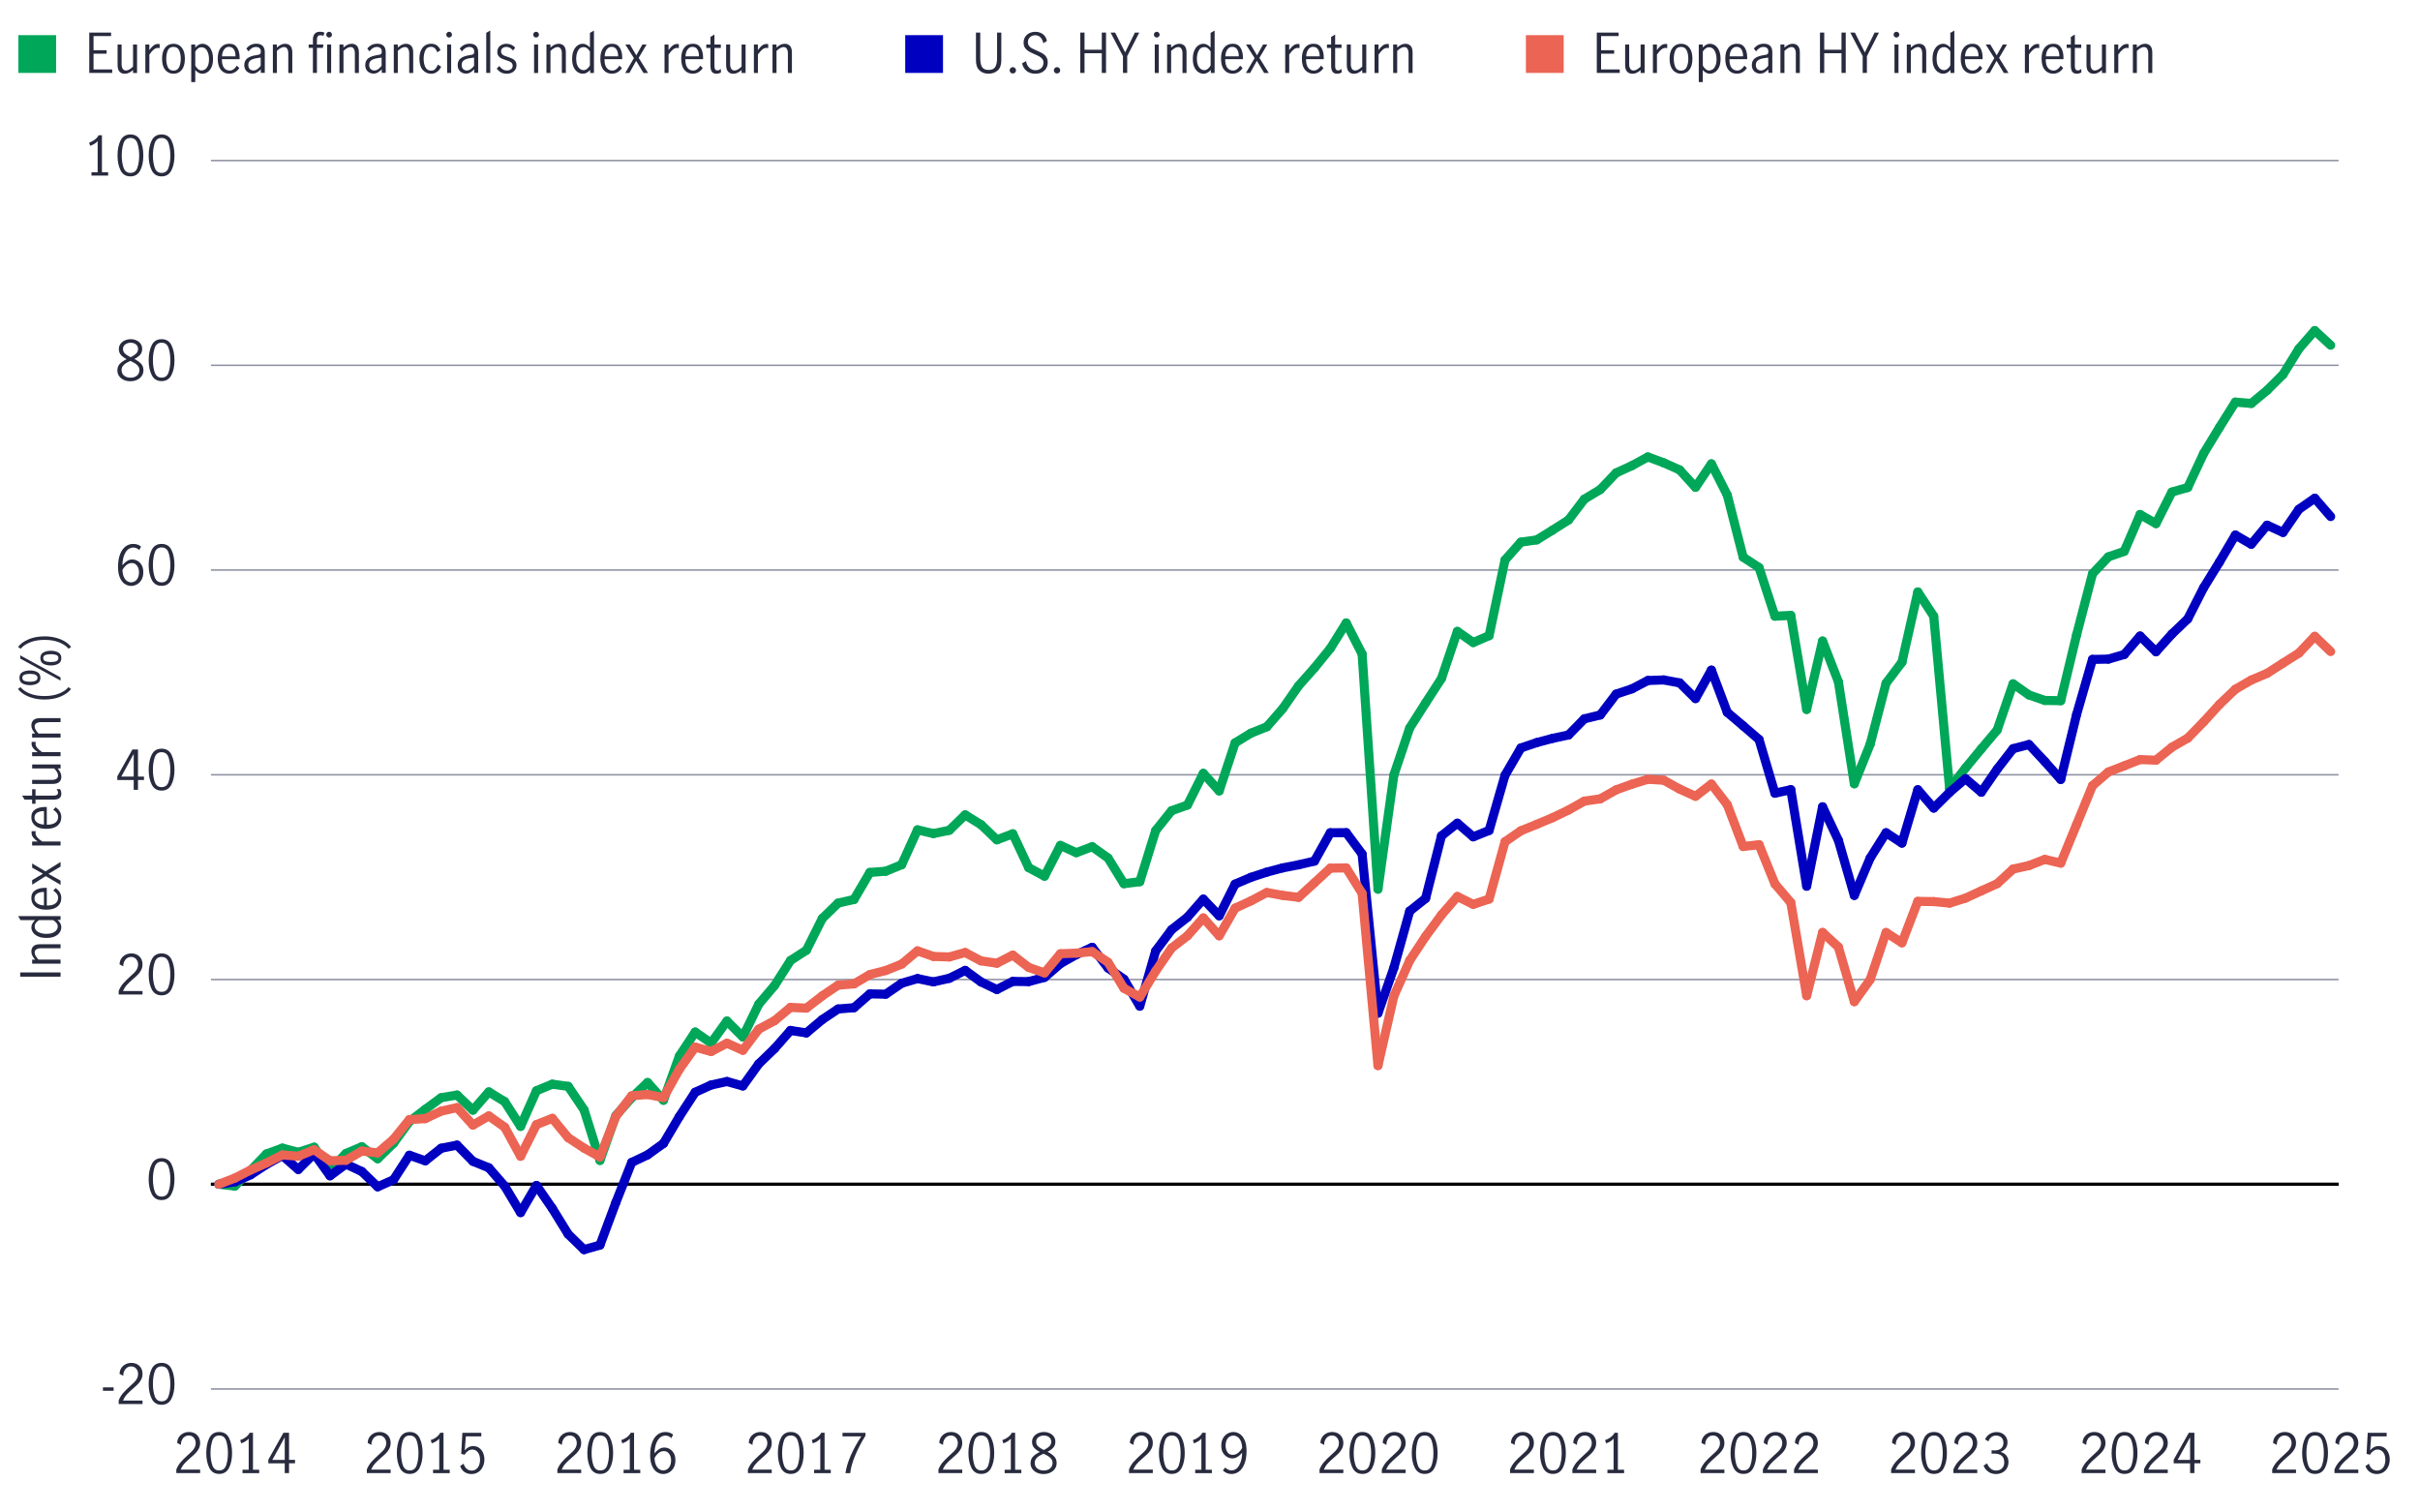 <?xml version="1.0" encoding="UTF-8"?><svg xmlns="http://www.w3.org/2000/svg" width="800" height="500" viewBox="0 0 800 500"><defs><style>.cls-1,.cls-2,.cls-3,.cls-4,.cls-5,.cls-6{fill:none;}.cls-2{stroke:#8e90a2;stroke-width:.5px;}.cls-2,.cls-6{stroke-miterlimit:10;}.cls-7{fill:#00a758;}.cls-3{stroke:#ec6453;}.cls-3,.cls-4,.cls-5{stroke-linecap:round;stroke-linejoin:round;stroke-width:3px;}.cls-4{stroke:#0000c1;}.cls-5{stroke:#00a758;}.cls-8{fill:#0000c1;}.cls-6{stroke:#000;}.cls-9{fill:#ec6453;}.cls-10{fill:#282b3e;}</style></defs><g id="LABELS"><path class="cls-7" d="M18.55,24.11H6.06v-12.49h12.49v12.49Z"/><path class="cls-10" d="M29.52,10.77h7.2v1.15h-5.8v4.68h4.32v1.15h-4.32v5.2h6.17v1.15h-7.58v-13.34Z"/><path class="cls-10" d="M39.53,23.69c-.44-.45-.66-1.2-.66-2.24v-6.73h1.33v6.7c0,.48.12.91.35,1.3.23.38.6.58,1.09.58.4,0,.79-.12,1.18-.37.39-.25.78-.55,1.16-.91v-7.29h1.33v9.4h-1.33v-.97c-.44.37-.88.67-1.31.89-.43.22-.91.33-1.44.33-.7,0-1.26-.22-1.7-.67Z"/><path class="cls-10" d="M49.37,14.72v1.84c.48-.68.94-1.19,1.39-1.53s.96-.5,1.55-.5c.16,0,.31.02.47.05v1.33c-.24-.05-.44-.07-.59-.07-.46,0-.9.17-1.33.5s-.92.89-1.48,1.68v6.1h-1.33v-9.4h1.33Z"/><path class="cls-10" d="M54.6,23.09c-.69-.85-1.03-2.08-1.03-3.67s.34-2.82,1.03-3.67c.69-.85,1.6-1.28,2.75-1.28s2.07.43,2.75,1.28c.68.85,1.02,2.08,1.02,3.67s-.34,2.82-1.02,3.67c-.68.85-1.59,1.28-2.75,1.28s-2.06-.43-2.75-1.28ZM59.23,22.17c.35-.78.53-1.7.53-2.75s-.18-1.97-.53-2.75c-.35-.78-.98-1.17-1.88-1.17s-1.54.39-1.88,1.16c-.34.77-.51,1.7-.51,2.76s.17,1.99.51,2.76c.34.77.97,1.16,1.88,1.16s1.53-.39,1.88-1.17Z"/><path class="cls-10" d="M64.55,14.72v.97c.37-.38.74-.68,1.12-.9s.79-.32,1.26-.32c.56,0,1.11.17,1.65.52.53.35.97.9,1.32,1.65.35.75.52,1.7.52,2.85s-.18,2.11-.55,2.83c-.37.73-.82,1.25-1.35,1.57-.53.32-1.08.48-1.63.48-.88,0-1.66-.41-2.34-1.24v4.01h-1.33v-12.42h1.33ZM67.79,22.94c.37-.24.68-.64.93-1.2.25-.56.37-1.29.37-2.19,0-1.06-.21-1.97-.62-2.75s-1.03-1.17-1.85-1.17c-.42,0-.81.13-1.17.4s-.66.6-.9,1.01v4.64c.22.43.51.81.89,1.13s.77.49,1.18.49.8-.12,1.17-.36Z"/><path class="cls-10" d="M73.01,23.09c-.68-.85-1.03-2.09-1.03-3.71s.34-2.78,1.03-3.64c.69-.85,1.63-1.28,2.82-1.28s1.99.42,2.55,1.27.84,1.98.84,3.39c0,.19,0,.34-.02.45h-5.85c-.01,1.27.22,2.21.69,2.83.47.61,1.11.92,1.9.92.47,0,.91-.15,1.32-.46s.75-.69,1.02-1.16l.83.77c-.35.56-.8,1.02-1.37,1.37-.56.35-1.22.52-1.96.52-1.16,0-2.09-.43-2.77-1.28ZM77.34,16.39c-.35-.6-.89-.9-1.64-.9-.49,0-.91.15-1.26.46s-.61.7-.77,1.18c-.17.48-.26.98-.27,1.49h4.45c.01-.89-.16-1.63-.5-2.23Z"/><path class="cls-10" d="M82.14,24.02c-.41-.23-.75-.55-1-.98-.25-.43-.38-.93-.38-1.52,0-.98.34-1.73,1.01-2.25.67-.52,1.73-.88,3.17-1.08.52-.06.86-.17,1.03-.32.17-.15.25-.43.25-.85,0-.49-.14-.86-.43-1.12-.29-.25-.68-.38-1.17-.38s-.95.14-1.38.41c-.43.28-.78.63-1.07,1.06l-.74-.92c.84-1.08,1.94-1.62,3.31-1.62.9,0,1.59.23,2.07.7.48.47.72,1.18.72,2.12v6.82h-1.31v-1.17c-.47.47-.91.82-1.32,1.06-.41.24-.88.36-1.4.36s-.95-.11-1.36-.34ZM85.06,22.86c.41-.29.79-.66,1.12-1.11v-2.7h-.04l-1.15.16c-1.02.14-1.76.39-2.22.75-.46.35-.69.86-.69,1.52,0,.55.15.99.46,1.32.31.33.73.5,1.27.5.42,0,.84-.15,1.25-.44Z"/><path class="cls-10" d="M91.53,14.72v.99c.42-.37.85-.67,1.29-.9.44-.23.92-.34,1.45-.34.7,0,1.26.23,1.7.68.44.45.66,1.2.66,2.26v6.71h-1.33v-6.68c0-.49-.12-.93-.35-1.31-.23-.38-.59-.58-1.07-.58-.67,0-1.45.43-2.34,1.28v7.29h-1.33v-9.4h1.33Z"/><path class="cls-10" d="M102.04,15.83v-1.12h1.4v-1.64c0-.82.2-1.45.59-1.9.4-.45.98-.68,1.75-.68.55,0,1.04.1,1.48.29l-.36,1.1c-.31-.16-.65-.23-1.01-.23-.38,0-.67.12-.85.37-.18.25-.27.58-.27,1v1.69h2.16l-.2,1.12h-1.96v8.28h-1.33v-8.28h-1.4Z"/><path class="cls-10" d="M108.13,12.12c-.19-.19-.28-.41-.28-.67s.09-.49.28-.67.4-.28.66-.28.47.09.67.28c.19.19.29.41.29.67s-.1.47-.29.67c-.19.19-.41.29-.67.29s-.47-.1-.66-.29ZM108.14,14.72h1.33v9.4h-1.33v-9.4Z"/><path class="cls-10" d="M113.54,14.72v.99c.42-.37.85-.67,1.29-.9.44-.23.92-.34,1.45-.34.7,0,1.26.23,1.7.68.44.45.66,1.2.66,2.26v6.71h-1.33v-6.68c0-.49-.12-.93-.35-1.31-.23-.38-.59-.58-1.07-.58-.67,0-1.45.43-2.34,1.28v7.29h-1.33v-9.4h1.33Z"/><path class="cls-10" d="M122.12,24.02c-.41-.23-.75-.55-1-.98-.25-.43-.38-.93-.38-1.52,0-.98.34-1.73,1.01-2.25.67-.52,1.73-.88,3.17-1.08.52-.06.86-.17,1.03-.32.17-.15.25-.43.25-.85,0-.49-.14-.86-.43-1.12-.29-.25-.68-.38-1.17-.38s-.95.14-1.38.41c-.43.28-.78.63-1.07,1.06l-.74-.92c.84-1.08,1.94-1.62,3.31-1.62.9,0,1.59.23,2.07.7.48.47.72,1.18.72,2.12v6.82h-1.31v-1.17c-.47.47-.91.82-1.32,1.06-.41.24-.88.36-1.4.36s-.95-.11-1.36-.34ZM125.03,22.86c.41-.29.79-.66,1.12-1.11v-2.7h-.04l-1.15.16c-1.02.14-1.76.39-2.22.75-.46.35-.69.86-.69,1.52,0,.55.15.99.46,1.32.31.33.73.5,1.27.5.42,0,.84-.15,1.25-.44Z"/><path class="cls-10" d="M131.5,14.72v.99c.42-.37.85-.67,1.29-.9.44-.23.92-.34,1.45-.34.7,0,1.26.23,1.7.68.44.45.66,1.2.66,2.26v6.71h-1.33v-6.68c0-.49-.12-.93-.35-1.31-.23-.38-.59-.58-1.07-.58-.67,0-1.45.43-2.34,1.28v7.29h-1.33v-9.4h1.33Z"/><path class="cls-10" d="M139.71,23.1c-.71-.85-1.06-2.08-1.06-3.69,0-1.06.16-1.96.49-2.7.32-.74.78-1.3,1.36-1.68s1.26-.57,2.03-.57,1.42.19,1.91.56.89.9,1.19,1.58l-1.08.68c-.18-.52-.44-.94-.77-1.29-.34-.34-.77-.51-1.3-.51-.89,0-1.52.39-1.88,1.17-.37.78-.55,1.7-.55,2.75,0,1.14.19,2.08.58,2.83.38.74,1.02,1.12,1.91,1.12.56,0,1.02-.18,1.36-.55.34-.37.62-.84.84-1.43l1.1.65c-.3.71-.74,1.28-1.32,1.71s-1.24.65-1.97.65c-1.16,0-2.1-.43-2.81-1.28Z"/><path class="cls-10" d="M147.8,12.12c-.19-.19-.28-.41-.28-.67s.09-.49.28-.67.4-.28.66-.28.47.09.67.28c.19.19.29.41.29.67s-.1.47-.29.67c-.19.19-.41.29-.67.29s-.47-.1-.66-.29ZM147.81,14.72h1.33v9.4h-1.33v-9.4Z"/><path class="cls-10" d="M152.68,24.02c-.41-.23-.75-.55-1-.98-.25-.43-.38-.93-.38-1.52,0-.98.34-1.73,1.01-2.25.67-.52,1.73-.88,3.17-1.08.52-.06.86-.17,1.03-.32.17-.15.25-.43.25-.85,0-.49-.14-.86-.43-1.12-.29-.25-.68-.38-1.17-.38s-.95.14-1.38.41c-.43.28-.78.63-1.07,1.06l-.74-.92c.84-1.08,1.94-1.62,3.31-1.62.9,0,1.59.23,2.07.7.48.47.72,1.18.72,2.12v6.82h-1.31v-1.17c-.47.47-.91.82-1.32,1.06-.41.24-.88.36-1.4.36s-.95-.11-1.36-.34ZM155.6,22.86c.41-.29.79-.66,1.12-1.11v-2.7h-.04l-1.15.16c-1.02.14-1.76.39-2.22.75-.46.35-.69.86-.69,1.52,0,.55.15.99.46,1.32.31.33.73.5,1.27.5.42,0,.84-.15,1.25-.44Z"/><path class="cls-10" d="M160.74,10.86l1.33-.77v14.02h-1.33v-13.25Z"/><path class="cls-10" d="M165.65,23.94c-.56-.28-1.04-.71-1.44-1.27l.86-.86c.29.44.65.8,1.08,1.08.43.28.91.41,1.42.41s.99-.14,1.36-.42c.37-.28.55-.67.55-1.18,0-.35-.1-.64-.3-.86-.2-.23-.44-.41-.74-.54-.29-.13-.69-.28-1.2-.43-.61-.19-1.11-.38-1.48-.56-.38-.18-.7-.44-.96-.79-.26-.35-.4-.8-.4-1.37,0-.83.29-1.48.86-1.96.58-.48,1.3-.72,2.18-.72.58,0,1.11.11,1.61.34.5.23.92.55,1.25.97l-.7.92c-.65-.79-1.38-1.19-2.2-1.19-.5,0-.92.13-1.26.4-.34.26-.5.63-.5,1.1,0,.35.1.63.3.86.2.22.44.4.74.53s.69.28,1.2.43c.62.2,1.12.4,1.5.58.38.18.7.44.96.79.26.35.4.8.4,1.37,0,.85-.3,1.53-.91,2.04s-1.38.76-2.31.76c-.68,0-1.31-.14-1.87-.42Z"/><path class="cls-10" d="M176.55,12.12c-.19-.19-.28-.41-.28-.67s.09-.49.28-.67.4-.28.66-.28.47.09.67.28c.19.19.29.41.29.67s-.1.47-.29.67c-.19.19-.41.29-.67.29s-.47-.1-.66-.29ZM176.56,14.72h1.33v9.4h-1.33v-9.4Z"/><path class="cls-10" d="M181.96,14.72v.99c.42-.37.85-.67,1.29-.9.44-.23.92-.34,1.45-.34.7,0,1.26.23,1.7.68.44.45.66,1.2.66,2.26v6.71h-1.33v-6.68c0-.49-.12-.93-.35-1.31-.23-.38-.59-.58-1.07-.58-.67,0-1.45.43-2.34,1.28v7.29h-1.33v-9.4h1.33Z"/><path class="cls-10" d="M191.05,23.89c-.54-.32-.99-.84-1.36-1.57-.37-.73-.55-1.67-.55-2.83s.17-2.09.52-2.84c.35-.76.79-1.31,1.33-1.66.54-.35,1.09-.52,1.66-.52.43,0,.84.11,1.23.33.39.22.77.52,1.14.89v-4.82l1.33-.77v14.02h-1.26v-1.01c-.38.42-.76.74-1.13.94-.37.21-.8.32-1.3.32-.54,0-1.08-.16-1.62-.48ZM194.13,22.73c.38-.32.68-.7.89-1.12v-4.59c-.25-.42-.55-.77-.9-1.04-.35-.27-.74-.41-1.19-.41-.84,0-1.46.39-1.86,1.16-.4.77-.6,1.7-.6,2.76,0,.8.12,1.49.35,2.04.23.56.54.98.92,1.25.38.28.78.41,1.2.41s.82-.16,1.2-.49Z"/><path class="cls-10" d="M199.49,23.09c-.68-.85-1.03-2.09-1.03-3.71s.34-2.78,1.03-3.64c.69-.85,1.63-1.28,2.82-1.28s1.99.42,2.55,1.27.84,1.98.84,3.39c0,.19,0,.34-.02.45h-5.85c-.01,1.27.22,2.21.69,2.83.47.61,1.11.92,1.9.92.47,0,.91-.15,1.32-.46s.75-.69,1.02-1.16l.83.77c-.35.56-.8,1.02-1.37,1.37-.56.35-1.22.52-1.96.52-1.16,0-2.09-.43-2.77-1.28ZM203.83,16.39c-.35-.6-.89-.9-1.64-.9-.49,0-.91.15-1.26.46s-.61.7-.77,1.18c-.17.48-.26.98-.27,1.49h4.45c.01-.89-.16-1.63-.5-2.23Z"/><path class="cls-10" d="M211.13,19.13l3.11,4.99h-1.53l-2.39-3.98h-.04l-2.21,3.98h-1.39l2.88-4.91-2.83-4.48h1.51l2.09,3.53h.04l1.98-3.53h1.39l-2.61,4.41Z"/><path class="cls-10" d="M221,14.72v1.84c.48-.68.94-1.19,1.39-1.53s.96-.5,1.55-.5c.16,0,.31.02.47.05v1.33c-.24-.05-.44-.07-.59-.07-.46,0-.9.17-1.33.5s-.92.89-1.48,1.68v6.1h-1.33v-9.4h1.33Z"/><path class="cls-10" d="M226.22,23.09c-.68-.85-1.03-2.09-1.03-3.71s.34-2.78,1.03-3.64c.69-.85,1.63-1.28,2.82-1.28s1.99.42,2.55,1.27.84,1.98.84,3.39c0,.19,0,.34-.02.45h-5.85c-.01,1.27.22,2.21.69,2.83.47.61,1.11.92,1.9.92.47,0,.91-.15,1.32-.46s.75-.69,1.02-1.16l.83.77c-.35.56-.8,1.02-1.37,1.37-.56.35-1.22.52-1.96.52-1.16,0-2.09-.43-2.77-1.28ZM230.56,16.39c-.35-.6-.89-.9-1.64-.9-.49,0-.91.15-1.26.46s-.61.7-.77,1.18c-.17.48-.26.98-.27,1.49h4.45c.01-.89-.16-1.63-.5-2.23Z"/><path class="cls-10" d="M235.33,23.73c-.32-.43-.48-1.12-.48-2.08v-5.81h-1.37v-1.12h1.37v-2.5l1.33-.81v3.31h2.11v1.12h-2.11v6.07c0,.91.33,1.37.99,1.37.35,0,.73-.16,1.13-.47l.04,1.13c-.48.29-.98.43-1.49.43-.7,0-1.2-.21-1.52-.64Z"/><path class="cls-10" d="M240.7,23.69c-.44-.45-.66-1.2-.66-2.24v-6.73h1.33v6.7c0,.48.12.91.35,1.3.23.38.6.58,1.09.58.4,0,.79-.12,1.18-.37.39-.25.78-.55,1.16-.91v-7.29h1.33v9.4h-1.33v-.97c-.44.37-.88.67-1.31.89-.43.22-.91.33-1.44.33-.7,0-1.26-.22-1.7-.67Z"/><path class="cls-10" d="M250.54,14.72v1.84c.48-.68.94-1.19,1.39-1.53s.96-.5,1.55-.5c.16,0,.31.02.47.05v1.33c-.24-.05-.44-.07-.59-.07-.46,0-.9.17-1.33.5s-.92.89-1.48,1.68v6.1h-1.33v-9.4h1.33Z"/><path class="cls-10" d="M256.69,14.72v.99c.42-.37.85-.67,1.29-.9.44-.23.92-.34,1.45-.34.7,0,1.26.23,1.7.68.44.45.66,1.2.66,2.26v6.71h-1.33v-6.68c0-.49-.12-.93-.35-1.31-.23-.38-.59-.58-1.07-.58-.67,0-1.45.43-2.34,1.28v7.29h-1.33v-9.4h1.33Z"/><path class="cls-8" d="M311.74,24.11h-12.49v-12.49h12.49v12.49Z"/><path class="cls-10" d="M323.83,23.3c-.8-.71-1.2-1.82-1.2-3.35v-9.18h1.42v8.48c0,1.24.19,2.19.57,2.86s1.11,1.01,2.19,1.01,1.82-.34,2.21-1.02.59-1.63.59-2.85v-8.48h1.4v9.18c0,1.52-.4,2.64-1.21,3.35-.8.71-1.81,1.06-3.01,1.06s-2.18-.35-2.98-1.06Z"/><path class="cls-10" d="M334.07,23.99c-.2-.2-.3-.44-.3-.73s.1-.55.3-.76c.2-.2.44-.31.73-.31s.55.1.76.31.31.46.31.76-.1.53-.31.73-.46.3-.76.3-.53-.1-.73-.3Z"/><path class="cls-10" d="M339.42,23.48c-.78-.59-1.3-1.43-1.55-2.54l1.33-.74c.12.89.47,1.61,1.04,2.17.58.56,1.27.84,2.07.84.76,0,1.38-.22,1.88-.67.5-.44.75-1.06.75-1.84,0-.48-.13-.89-.4-1.22-.26-.34-.59-.61-.98-.83s-.92-.46-1.57-.74c-.78-.33-1.41-.64-1.89-.92-.48-.28-.89-.65-1.22-1.12-.34-.47-.5-1.07-.5-1.79s.17-1.33.51-1.87c.34-.54.81-.96,1.4-1.25.59-.29,1.25-.44,1.97-.44,1,0,1.84.27,2.54.81.7.54,1.12,1.28,1.28,2.23l-1.19.72c-.14-.78-.45-1.41-.91-1.9-.46-.49-1.05-.73-1.75-.73s-1.28.22-1.74.65c-.46.43-.69.98-.69,1.66,0,.48.13.89.39,1.22.26.34.58.61.97.82.39.21.91.45,1.57.73.79.34,1.43.64,1.91.92.48.28.89.66,1.22,1.15s.5,1.1.5,1.84-.17,1.36-.5,1.93-.8,1-1.42,1.32c-.62.32-1.34.48-2.17.48-1.13,0-2.08-.29-2.86-.88Z"/><path class="cls-10" d="M348.68,23.99c-.2-.2-.3-.44-.3-.73s.1-.55.3-.76c.2-.2.44-.31.73-.31s.55.1.76.31.31.46.31.76-.1.53-.31.73-.46.3-.76.3-.53-.1-.73-.3Z"/><path class="cls-10" d="M357.12,10.77h1.4v5.67h5.71v-5.67h1.4v13.34h-1.4v-6.52h-5.71v6.52h-1.4v-13.34Z"/><path class="cls-10" d="M371.23,18.57l-4.09-7.79h1.51l3.28,6.53h.02l3.22-6.53h1.44l-3.98,7.79v5.54h-1.4v-5.54Z"/><path class="cls-10" d="M381.73,12.12c-.19-.19-.28-.41-.28-.67s.09-.49.28-.67c.19-.19.41-.28.66-.28s.47.09.67.28c.19.19.29.41.29.67s-.1.47-.29.67c-.19.19-.41.29-.67.29s-.47-.1-.66-.29ZM381.74,14.72h1.33v9.4h-1.33v-9.4Z"/><path class="cls-10" d="M387.14,14.72v.99c.42-.37.85-.67,1.29-.9.44-.23.92-.34,1.45-.34.7,0,1.26.23,1.7.68.44.45.66,1.2.66,2.26v6.71h-1.33v-6.68c0-.49-.12-.93-.35-1.31-.23-.38-.59-.58-1.07-.58-.67,0-1.45.43-2.34,1.28v7.29h-1.33v-9.4h1.33Z"/><path class="cls-10" d="M396.23,23.89c-.54-.32-.99-.84-1.36-1.57-.37-.73-.55-1.67-.55-2.83s.17-2.09.52-2.84c.35-.76.79-1.31,1.33-1.66.54-.35,1.09-.52,1.66-.52.43,0,.84.11,1.23.33.39.22.77.52,1.14.89v-4.82l1.33-.77v14.02h-1.26v-1.01c-.38.42-.76.74-1.13.94-.37.21-.8.32-1.3.32-.54,0-1.08-.16-1.62-.48ZM399.32,22.73c.38-.32.67-.7.89-1.12v-4.59c-.25-.42-.55-.77-.9-1.04-.35-.27-.74-.41-1.19-.41-.84,0-1.46.39-1.86,1.16-.4.77-.6,1.7-.6,2.76,0,.8.12,1.49.35,2.04.23.56.54.98.92,1.25.38.28.78.41,1.2.41s.82-.16,1.2-.49Z"/><path class="cls-10" d="M404.67,23.09c-.68-.85-1.03-2.09-1.03-3.71s.34-2.78,1.04-3.64c.69-.85,1.63-1.28,2.82-1.28s1.99.42,2.55,1.27c.56.85.84,1.98.84,3.39,0,.19,0,.34-.02.45h-5.85c-.01,1.27.22,2.21.69,2.83.47.61,1.11.92,1.9.92.47,0,.91-.15,1.32-.46s.75-.69,1.02-1.16l.83.77c-.35.56-.8,1.02-1.37,1.37-.56.35-1.22.52-1.96.52-1.16,0-2.09-.43-2.77-1.28ZM409.01,16.39c-.35-.6-.89-.9-1.64-.9-.49,0-.91.15-1.26.46s-.61.7-.77,1.18c-.17.48-.26.98-.27,1.49h4.45c.01-.89-.16-1.63-.5-2.23Z"/><path class="cls-10" d="M416.32,19.13l3.11,4.99h-1.53l-2.39-3.98h-.04l-2.21,3.98h-1.39l2.88-4.91-2.83-4.48h1.51l2.09,3.53h.04l1.98-3.53h1.39l-2.61,4.41Z"/><path class="cls-10" d="M426.18,14.72v1.84c.48-.68.94-1.19,1.39-1.53s.96-.5,1.55-.5c.16,0,.31.02.47.05v1.33c-.24-.05-.44-.07-.59-.07-.46,0-.9.17-1.33.5-.43.33-.92.89-1.48,1.68v6.1h-1.33v-9.4h1.33Z"/><path class="cls-10" d="M431.4,23.09c-.68-.85-1.03-2.09-1.03-3.71s.34-2.78,1.04-3.64c.69-.85,1.63-1.28,2.82-1.28s1.99.42,2.55,1.27c.56.85.84,1.98.84,3.39,0,.19,0,.34-.02.45h-5.85c-.01,1.27.22,2.21.69,2.83.47.61,1.11.92,1.9.92.47,0,.91-.15,1.32-.46s.75-.69,1.02-1.16l.83.77c-.35.56-.8,1.02-1.37,1.37-.56.35-1.22.52-1.96.52-1.16,0-2.09-.43-2.77-1.28ZM435.74,16.39c-.35-.6-.89-.9-1.64-.9-.49,0-.91.15-1.26.46s-.61.7-.77,1.18c-.17.48-.26.98-.27,1.49h4.45c.01-.89-.16-1.63-.5-2.23Z"/><path class="cls-10" d="M440.52,23.73c-.32-.43-.48-1.12-.48-2.08v-5.81h-1.37v-1.12h1.37v-2.5l1.33-.81v3.31h2.11v1.12h-2.11v6.07c0,.91.33,1.37.99,1.37.35,0,.73-.16,1.13-.47l.04,1.13c-.48.29-.98.43-1.49.43-.7,0-1.2-.21-1.52-.64Z"/><path class="cls-10" d="M445.88,23.69c-.44-.45-.66-1.2-.66-2.24v-6.73h1.33v6.7c0,.48.12.91.35,1.3.23.38.6.58,1.09.58.4,0,.79-.12,1.18-.37.39-.25.78-.55,1.16-.91v-7.29h1.33v9.4h-1.33v-.97c-.44.37-.88.67-1.31.89-.43.22-.91.33-1.44.33-.7,0-1.26-.22-1.7-.67Z"/><path class="cls-10" d="M455.72,14.72v1.84c.48-.68.94-1.19,1.39-1.53s.96-.5,1.55-.5c.16,0,.31.02.47.05v1.33c-.24-.05-.44-.07-.59-.07-.46,0-.9.17-1.33.5-.43.33-.92.89-1.48,1.68v6.1h-1.33v-9.4h1.33Z"/><path class="cls-10" d="M461.87,14.72v.99c.42-.37.85-.67,1.29-.9.44-.23.92-.34,1.45-.34.7,0,1.26.23,1.7.68.44.45.66,1.2.66,2.26v6.71h-1.33v-6.68c0-.49-.12-.93-.35-1.31-.23-.38-.59-.58-1.07-.58-.67,0-1.45.43-2.34,1.28v7.29h-1.33v-9.4h1.33Z"/><path class="cls-9" d="M516.92,24.11h-12.49v-12.49h12.49v12.49Z"/><path class="cls-10" d="M527.88,10.77h7.2v1.15h-5.8v4.68h4.32v1.15h-4.32v5.2h6.17v1.15h-7.58v-13.34Z"/><path class="cls-10" d="M537.9,23.69c-.44-.45-.66-1.2-.66-2.24v-6.73h1.33v6.7c0,.48.12.91.35,1.3.23.38.6.58,1.09.58.4,0,.79-.12,1.18-.37.39-.25.78-.55,1.16-.91v-7.29h1.33v9.4h-1.33v-.97c-.44.37-.88.67-1.31.89-.43.22-.91.33-1.44.33-.7,0-1.26-.22-1.7-.67Z"/><path class="cls-10" d="M547.74,14.72v1.84c.48-.68.94-1.19,1.39-1.53s.96-.5,1.55-.5c.16,0,.31.02.47.05v1.33c-.24-.05-.44-.07-.59-.07-.46,0-.9.17-1.33.5-.43.33-.92.89-1.48,1.68v6.1h-1.33v-9.4h1.33Z"/><path class="cls-10" d="M552.97,23.09c-.69-.85-1.04-2.08-1.04-3.67s.34-2.82,1.04-3.67c.69-.85,1.6-1.28,2.75-1.28s2.07.43,2.74,1.28c.68.85,1.02,2.08,1.02,3.67s-.34,2.82-1.02,3.67c-.68.85-1.59,1.28-2.74,1.28s-2.06-.43-2.75-1.28ZM557.59,22.17c.35-.78.53-1.7.53-2.75s-.18-1.97-.53-2.75c-.35-.78-.98-1.17-1.88-1.17s-1.54.39-1.88,1.16c-.34.77-.51,1.7-.51,2.76s.17,1.99.51,2.76c.34.77.97,1.16,1.88,1.16s1.53-.39,1.88-1.17Z"/><path class="cls-10" d="M562.91,14.72v.97c.37-.38.74-.68,1.12-.9.37-.22.79-.32,1.26-.32.56,0,1.11.17,1.65.52.53.35.97.9,1.32,1.65.35.75.52,1.7.52,2.85s-.18,2.11-.55,2.83c-.37.73-.82,1.25-1.35,1.57-.53.32-1.08.48-1.63.48-.88,0-1.66-.41-2.34-1.24v4.01h-1.33v-12.42h1.33ZM566.15,22.94c.37-.24.68-.64.93-1.2.25-.56.37-1.29.37-2.19,0-1.06-.21-1.97-.62-2.75s-1.03-1.17-1.84-1.17c-.42,0-.81.13-1.17.4-.36.26-.66.6-.9,1.01v4.64c.22.43.51.81.89,1.13s.77.49,1.18.49.8-.12,1.17-.36Z"/><path class="cls-10" d="M571.37,23.09c-.68-.85-1.03-2.09-1.03-3.71s.34-2.78,1.04-3.64c.69-.85,1.63-1.28,2.82-1.28s1.99.42,2.55,1.27c.56.85.84,1.98.84,3.39,0,.19,0,.34-.02.45h-5.85c-.01,1.27.22,2.21.69,2.83.47.61,1.11.92,1.9.92.47,0,.91-.15,1.32-.46s.75-.69,1.02-1.16l.83.77c-.35.56-.8,1.02-1.37,1.37-.56.35-1.22.52-1.96.52-1.16,0-2.09-.43-2.77-1.28ZM575.71,16.39c-.35-.6-.89-.9-1.64-.9-.49,0-.91.15-1.26.46s-.61.7-.77,1.18c-.17.48-.26.98-.27,1.49h4.45c.01-.89-.16-1.63-.5-2.23Z"/><path class="cls-10" d="M580.5,24.02c-.41-.23-.75-.55-1-.98-.25-.43-.38-.93-.38-1.52,0-.98.34-1.73,1.01-2.25s1.73-.88,3.17-1.08c.52-.06.86-.17,1.03-.32.17-.15.25-.43.25-.85,0-.49-.14-.86-.43-1.12s-.68-.38-1.17-.38-.95.14-1.38.41c-.43.28-.78.63-1.07,1.06l-.74-.92c.84-1.08,1.94-1.62,3.31-1.62.9,0,1.59.23,2.07.7.48.47.72,1.18.72,2.12v6.82h-1.31v-1.17c-.47.47-.91.82-1.32,1.06-.41.24-.88.36-1.39.36s-.95-.11-1.36-.34ZM583.42,22.86c.41-.29.79-.66,1.12-1.11v-2.7h-.04l-1.15.16c-1.02.14-1.76.39-2.22.75-.46.35-.69.86-.69,1.52,0,.55.15.99.46,1.32.31.33.73.5,1.27.5.42,0,.84-.15,1.25-.44Z"/><path class="cls-10" d="M589.89,14.72v.99c.42-.37.85-.67,1.29-.9.44-.23.92-.34,1.45-.34.7,0,1.26.23,1.7.68.44.45.66,1.2.66,2.26v6.71h-1.33v-6.68c0-.49-.12-.93-.35-1.31-.23-.38-.59-.58-1.07-.58-.67,0-1.45.43-2.34,1.28v7.29h-1.33v-9.4h1.33Z"/><path class="cls-10" d="M601.65,10.77h1.4v5.67h5.71v-5.67h1.4v13.34h-1.4v-6.52h-5.71v6.52h-1.4v-13.34Z"/><path class="cls-10" d="M615.76,18.57l-4.09-7.79h1.51l3.28,6.53h.02l3.22-6.53h1.44l-3.98,7.79v5.54h-1.4v-5.54Z"/><path class="cls-10" d="M626.26,12.12c-.19-.19-.28-.41-.28-.67s.09-.49.28-.67c.19-.19.41-.28.66-.28s.47.09.67.28c.19.19.29.41.29.67s-.1.47-.29.67c-.19.19-.41.29-.67.29s-.47-.1-.66-.29ZM626.27,14.72h1.33v9.4h-1.33v-9.4Z"/><path class="cls-10" d="M631.67,14.72v.99c.42-.37.85-.67,1.29-.9.44-.23.92-.34,1.45-.34.7,0,1.26.23,1.7.68.44.45.66,1.2.66,2.26v6.71h-1.33v-6.68c0-.49-.12-.93-.35-1.31-.23-.38-.59-.58-1.07-.58-.67,0-1.45.43-2.34,1.28v7.29h-1.33v-9.4h1.33Z"/><path class="cls-10" d="M640.76,23.89c-.54-.32-.99-.84-1.36-1.57-.37-.73-.55-1.67-.55-2.83s.17-2.09.52-2.84c.35-.76.79-1.31,1.33-1.66.54-.35,1.09-.52,1.66-.52.43,0,.84.11,1.23.33.39.22.77.52,1.14.89v-4.82l1.33-.77v14.02h-1.26v-1.01c-.38.42-.76.74-1.13.94-.37.21-.8.32-1.3.32-.54,0-1.08-.16-1.62-.48ZM643.85,22.73c.38-.32.67-.7.89-1.12v-4.59c-.25-.42-.55-.77-.9-1.04-.35-.27-.74-.41-1.19-.41-.84,0-1.46.39-1.86,1.16-.4.77-.6,1.7-.6,2.76,0,.8.12,1.49.35,2.04.23.56.54.98.92,1.25.38.28.78.41,1.2.41s.82-.16,1.2-.49Z"/><path class="cls-10" d="M649.2,23.09c-.68-.85-1.03-2.09-1.03-3.71s.34-2.78,1.04-3.64c.69-.85,1.63-1.28,2.82-1.28s1.99.42,2.55,1.27c.56.85.84,1.98.84,3.39,0,.19,0,.34-.02.45h-5.85c-.01,1.27.22,2.21.69,2.83.47.61,1.11.92,1.9.92.47,0,.91-.15,1.32-.46s.75-.69,1.02-1.16l.83.77c-.35.56-.8,1.02-1.37,1.37-.56.35-1.22.52-1.96.52-1.16,0-2.09-.43-2.77-1.28ZM653.54,16.39c-.35-.6-.89-.9-1.64-.9-.49,0-.91.15-1.26.46s-.61.7-.77,1.18c-.17.48-.26.98-.27,1.49h4.45c.01-.89-.16-1.63-.5-2.23Z"/><path class="cls-10" d="M660.85,19.13l3.11,4.99h-1.53l-2.39-3.98h-.04l-2.21,3.98h-1.39l2.88-4.91-2.83-4.48h1.51l2.09,3.53h.04l1.98-3.53h1.39l-2.61,4.41Z"/><path class="cls-10" d="M670.71,14.72v1.84c.48-.68.94-1.19,1.39-1.53s.96-.5,1.55-.5c.16,0,.31.02.47.05v1.33c-.24-.05-.44-.07-.59-.07-.46,0-.9.17-1.33.5-.43.33-.92.89-1.48,1.68v6.1h-1.33v-9.4h1.33Z"/><path class="cls-10" d="M675.93,23.09c-.68-.85-1.03-2.09-1.03-3.71s.34-2.78,1.04-3.64c.69-.85,1.63-1.28,2.82-1.28s1.99.42,2.55,1.27c.56.85.84,1.98.84,3.39,0,.19,0,.34-.02.45h-5.85c-.01,1.27.22,2.21.69,2.83.47.61,1.11.92,1.9.92.47,0,.91-.15,1.32-.46s.75-.69,1.02-1.16l.83.77c-.35.56-.8,1.02-1.37,1.37-.56.35-1.22.52-1.96.52-1.16,0-2.09-.43-2.77-1.28ZM680.27,16.39c-.35-.6-.89-.9-1.64-.9-.49,0-.91.15-1.26.46s-.61.7-.77,1.18c-.17.48-.26.98-.27,1.49h4.45c.01-.89-.16-1.63-.5-2.23Z"/><path class="cls-10" d="M685.05,23.73c-.32-.43-.48-1.12-.48-2.08v-5.81h-1.37v-1.12h1.37v-2.5l1.33-.81v3.31h2.11v1.12h-2.11v6.07c0,.91.33,1.37.99,1.37.35,0,.73-.16,1.13-.47l.04,1.13c-.48.29-.98.43-1.49.43-.7,0-1.2-.21-1.52-.64Z"/><path class="cls-10" d="M690.41,23.69c-.44-.45-.66-1.2-.66-2.24v-6.73h1.33v6.7c0,.48.12.91.35,1.3.23.38.6.58,1.09.58.4,0,.79-.12,1.18-.37.39-.25.78-.55,1.16-.91v-7.29h1.33v9.4h-1.33v-.97c-.44.37-.88.67-1.31.89-.43.22-.91.33-1.44.33-.7,0-1.26-.22-1.7-.67Z"/><path class="cls-10" d="M700.25,14.72v1.84c.48-.68.94-1.19,1.39-1.53s.96-.5,1.55-.5c.16,0,.31.02.47.05v1.33c-.24-.05-.44-.07-.59-.07-.46,0-.9.17-1.33.5-.43.33-.92.89-1.48,1.68v6.1h-1.33v-9.4h1.33Z"/><path class="cls-10" d="M706.4,14.72v.99c.42-.37.85-.67,1.29-.9.44-.23.92-.34,1.45-.34.7,0,1.26.23,1.7.68.44.45.66,1.2.66,2.26v6.71h-1.33v-6.68c0-.49-.12-.93-.35-1.31-.23-.38-.59-.58-1.07-.58-.67,0-1.45.43-2.34,1.28v7.29h-1.33v-9.4h1.33Z"/><rect class="cls-1" x="6" y="69.75" width="30.02" height="394.25"/><path class="cls-10" d="M6.68,322.87v-1.4h13.34v1.4H6.68Z"/><path class="cls-10" d="M10.62,317.24h.99c-.37-.42-.67-.85-.9-1.29-.23-.44-.34-.92-.34-1.45,0-.7.23-1.26.68-1.7.45-.44,1.2-.66,2.26-.66h6.71v1.33h-6.68c-.49,0-.93.12-1.31.35-.38.23-.58.59-.58,1.07,0,.67.43,1.45,1.28,2.34h7.29v1.33h-9.4v-1.33Z"/><path class="cls-10" d="M19.79,308.15c-.32.54-.84.99-1.57,1.36-.73.37-1.67.55-2.83.55s-2.09-.17-2.84-.52c-.76-.35-1.31-.79-1.66-1.33-.35-.54-.52-1.09-.52-1.66,0-.43.11-.84.33-1.23.22-.39.52-.77.89-1.14h-4.82l-.77-1.33h14.02v1.26h-1.01c.42.38.74.76.94,1.13.21.37.32.8.32,1.3,0,.54-.16,1.08-.48,1.62ZM18.63,305.06c-.32-.38-.7-.68-1.12-.89h-4.59c-.42.25-.77.55-1.04.9-.27.35-.41.74-.41,1.19,0,.84.39,1.46,1.16,1.86.77.4,1.7.6,2.76.6.8,0,1.49-.12,2.04-.35.56-.23.98-.54,1.25-.92.28-.38.41-.78.41-1.2s-.16-.82-.49-1.2Z"/><path class="cls-10" d="M18.99,299.7c-.85.68-2.09,1.03-3.71,1.03s-2.78-.34-3.64-1.03c-.85-.69-1.28-1.63-1.28-2.82s.42-1.99,1.27-2.55,1.98-.84,3.39-.84c.19,0,.34,0,.45.02v5.85c1.27.01,2.21-.22,2.83-.69.61-.47.92-1.11.92-1.9,0-.47-.15-.91-.46-1.32s-.69-.75-1.16-1.02l.77-.83c.56.35,1.02.8,1.37,1.37.35.56.52,1.22.52,1.96,0,1.16-.43,2.09-1.28,2.77ZM12.3,295.37c-.6.35-.9.89-.9,1.64,0,.49.15.91.46,1.26s.7.61,1.18.77c.48.17.98.26,1.49.27v-4.45c-.89-.01-1.63.16-2.23.5Z"/><path class="cls-10" d="M15.03,288.06l4.99-3.11v1.53l-3.98,2.39v.04l3.98,2.21v1.39l-4.91-2.88-4.48,2.83v-1.51l3.53-2.09v-.04l-3.53-1.98v-1.39l4.41,2.61Z"/><path class="cls-10" d="M10.62,278.19h1.84c-.68-.48-1.19-.94-1.53-1.39s-.5-.96-.5-1.55c0-.16.02-.31.05-.47h1.33c-.05.24-.07.44-.07.59,0,.46.17.9.5,1.33s.89.92,1.68,1.48h6.1v1.33h-9.4v-1.33Z"/><path class="cls-10" d="M18.99,272.97c-.85.68-2.09,1.03-3.71,1.03s-2.78-.34-3.64-1.03c-.85-.69-1.28-1.63-1.28-2.82s.42-1.99,1.27-2.55,1.98-.84,3.39-.84c.19,0,.34,0,.45.02v5.85c1.27.01,2.21-.22,2.83-.69.61-.47.92-1.11.92-1.9,0-.47-.15-.91-.46-1.32s-.69-.75-1.16-1.02l.77-.83c.56.35,1.02.8,1.37,1.37.35.56.52,1.22.52,1.96,0,1.16-.43,2.09-1.28,2.77ZM12.3,268.64c-.6.35-.9.89-.9,1.64,0,.49.15.91.46,1.26s.7.61,1.18.77c.48.17.98.26,1.49.27v-4.45c-.89-.01-1.63.16-2.23.5Z"/><path class="cls-10" d="M19.63,263.86c-.43.32-1.12.48-2.08.48h-5.81v1.37h-1.12v-1.37h-2.5l-.81-1.33h3.31v-2.11h1.12v2.11h6.07c.91,0,1.37-.33,1.37-.99,0-.35-.16-.73-.47-1.13l1.13-.04c.29.48.43.98.43,1.49,0,.7-.21,1.2-.64,1.52Z"/><path class="cls-10" d="M19.59,258.49c-.45.44-1.2.66-2.24.66h-6.73v-1.33h6.7c.48,0,.91-.12,1.3-.35.38-.23.58-.6.58-1.09,0-.4-.12-.79-.37-1.18-.25-.39-.55-.78-.91-1.16h-7.29v-1.33h9.4v1.33h-.97c.37.44.67.88.89,1.31.22.43.33.91.33,1.44,0,.7-.22,1.26-.67,1.7Z"/><path class="cls-10" d="M10.62,248.66h1.84c-.68-.48-1.19-.94-1.53-1.39s-.5-.96-.5-1.55c0-.16.02-.31.05-.47h1.33c-.05.24-.07.44-.07.59,0,.46.17.9.5,1.33s.89.92,1.68,1.48h6.1v1.33h-9.4v-1.33Z"/><path class="cls-10" d="M10.62,242.5h.99c-.37-.42-.67-.85-.9-1.29-.23-.44-.34-.92-.34-1.45,0-.7.23-1.26.68-1.7.45-.44,1.2-.66,2.26-.66h6.71v1.33h-6.68c-.49,0-.93.12-1.31.35-.38.23-.58.59-.58,1.07,0,.67.43,1.45,1.28,2.34h7.29v1.33h-9.4v-1.33Z"/><path class="cls-10" d="M20.03,230.28c-1.55.65-3.32.97-5.33.97-1.34,0-2.6-.16-3.75-.47-1.16-.31-2.16-.73-3.01-1.26-.85-.53-1.51-1.12-1.99-1.76l.81-.59c.74.88,1.79,1.58,3.14,2.12,1.35.54,2.94.81,4.78.81s3.46-.27,4.83-.82,2.41-1.25,3.11-2.12l.86.61c-.76,1.02-1.91,1.85-3.46,2.5Z"/><path class="cls-10" d="M12.36,225.94c-.67.37-1.48.56-2.44.56s-1.81-.18-2.48-.55c-.67-.37-1.01-.99-1.01-1.88s.34-1.51,1.01-1.88,1.5-.55,2.48-.55,1.77.19,2.44.56c.67.37,1,1,1,1.87s-.33,1.5-1,1.87ZM6.68,217.7v-1.06l13.34,7.29v1.06l-13.34-7.29ZM9.92,222.77c-.73,0-1.34.09-1.82.26-.48.17-.72.52-.72,1.04s.24.86.72,1.04c.48.18,1.09.27,1.82.27,1.66,0,2.48-.44,2.48-1.31s-.83-1.3-2.48-1.3ZM19.27,219.43c-.67.37-1.48.56-2.44.56s-1.81-.18-2.48-.55c-.67-.37-1.01-.99-1.01-1.88s.34-1.51,1.01-1.88c.67-.37,1.5-.55,2.48-.55s1.77.19,2.44.56c.67.37,1,1,1,1.87s-.33,1.5-1,1.87ZM18.6,216.52c-.47-.17-1.06-.26-1.77-.26s-1.34.09-1.82.26c-.48.17-.72.52-.72,1.03s.24.86.73,1.04c.49.18,1.09.27,1.81.27,1.66,0,2.48-.44,2.48-1.31,0-.52-.24-.86-.71-1.03Z"/><path class="cls-10" d="M9.4,211.35c1.55-.65,3.33-.98,5.35-.98,1.34,0,2.6.16,3.75.47,1.16.31,2.16.73,3.02,1.26.85.53,1.51,1.12,1.98,1.78l-.83.58c-.75-.88-1.79-1.58-3.13-2.12s-2.93-.81-4.77-.81-3.46.27-4.83.82c-1.37.55-2.41,1.25-3.11,2.12l-.86-.59c.74-1.02,1.89-1.86,3.44-2.51Z"/></g><g id="EU_FIN"><line class="cls-6" x1="69.73" y1="391.49" x2="773.08" y2="391.49"/><path class="cls-10" d="M34.03,458.64h3.53v1.13h-3.53v-1.13Z"/><path class="cls-10" d="M40.73,460.48c.59-.68,1.35-1.44,2.28-2.27.61-.54,1.09-.99,1.44-1.35.35-.36.64-.76.86-1.19s.34-.9.34-1.4c0-.72-.21-1.33-.63-1.82-.42-.49-.98-.74-1.67-.74-.53,0-.99.15-1.4.44-.4.29-.71.68-.92,1.15-.21.47-.3.98-.28,1.52l-1.21-.63c-.01-.67.15-1.28.49-1.84.34-.55.8-.99,1.4-1.31.59-.32,1.26-.49,1.99-.49s1.41.16,1.97.48.98.75,1.28,1.3c.29.55.44,1.17.44,1.85s-.14,1.28-.41,1.83c-.28.55-.62,1.03-1.03,1.46-.41.43-.97.94-1.67,1.54-.85.73-1.54,1.39-2.07,1.97-.53.58-.95,1.25-1.28,2.01h6.46v1.15h-7.87v-1.22c.4-.95.89-1.76,1.48-2.45Z"/><path class="cls-10" d="M50.17,462.42c-.68-1.32-1.02-2.96-1.02-4.91s.33-3.62.99-4.96c.66-1.34,1.75-2.01,3.28-2.01s2.63.67,3.28,2.01c.65,1.34.98,2.99.98,4.96s-.34,3.59-1.02,4.91c-.68,1.32-1.76,1.98-3.25,1.98s-2.57-.66-3.25-1.98ZM55.72,461.51c.4-1.16.59-2.49.59-4s-.2-2.87-.58-4.05c-.39-1.18-1.16-1.76-2.31-1.76s-1.91.59-2.29,1.76c-.39,1.18-.58,2.53-.58,4.05s.2,2.85.59,4c.4,1.16,1.16,1.74,2.29,1.74s1.91-.58,2.3-1.74Z"/><path class="cls-10" d="M50.17,394.74c-.68-1.32-1.02-2.96-1.02-4.91s.33-3.62.99-4.96c.66-1.34,1.75-2.01,3.28-2.01s2.63.67,3.28,2.01c.65,1.34.98,2.99.98,4.96s-.34,3.59-1.02,4.91c-.68,1.32-1.76,1.98-3.25,1.98s-2.57-.66-3.25-1.98ZM55.72,393.83c.4-1.16.59-2.49.59-4s-.2-2.87-.58-4.05c-.39-1.18-1.16-1.76-2.31-1.76s-1.91.59-2.29,1.76c-.39,1.18-.58,2.53-.58,4.05s.2,2.85.59,4c.4,1.16,1.16,1.74,2.29,1.74s1.91-.58,2.3-1.74Z"/><path class="cls-10" d="M40.73,325.11c.59-.68,1.35-1.44,2.28-2.27.61-.54,1.09-.99,1.44-1.35.35-.36.64-.76.86-1.19s.34-.9.34-1.4c0-.72-.21-1.33-.63-1.82-.42-.49-.98-.74-1.67-.74-.53,0-.99.15-1.4.44-.4.29-.71.68-.92,1.15-.21.47-.3.98-.28,1.52l-1.21-.63c-.01-.67.15-1.28.49-1.84.34-.55.8-.99,1.4-1.31.59-.32,1.26-.49,1.99-.49s1.41.16,1.97.48.98.75,1.28,1.3c.29.55.44,1.17.44,1.85s-.14,1.28-.41,1.83c-.28.55-.62,1.03-1.03,1.46-.41.43-.97.94-1.67,1.54-.85.73-1.54,1.39-2.07,1.97-.53.58-.95,1.25-1.28,2.01h6.46v1.15h-7.87v-1.22c.4-.95.89-1.76,1.48-2.45Z"/><path class="cls-10" d="M50.17,327.06c-.68-1.32-1.02-2.96-1.02-4.91s.33-3.62.99-4.96c.66-1.34,1.75-2.01,3.28-2.01s2.63.67,3.28,2.01c.65,1.34.98,2.99.98,4.96s-.34,3.59-1.02,4.91c-.68,1.32-1.76,1.98-3.25,1.98s-2.57-.66-3.25-1.98ZM55.72,326.15c.4-1.16.59-2.49.59-4s-.2-2.87-.58-4.05c-.39-1.18-1.16-1.76-2.31-1.76s-1.91.59-2.29,1.76c-.39,1.18-.58,2.53-.58,4.05s.2,2.85.59,4c.4,1.16,1.16,1.74,2.29,1.74s1.91-.58,2.3-1.74Z"/><path class="cls-10" d="M44.2,257.86h-5.42v-1.21l4.99-8.89h1.85v8.96h1.98v1.13h-1.98v3.24h-1.42v-3.24ZM44.2,256.73v-7.45h-.02l-4.09,7.45h4.1Z"/><path class="cls-10" d="M50.17,259.38c-.68-1.32-1.02-2.96-1.02-4.91s.33-3.62.99-4.96c.66-1.34,1.75-2.01,3.28-2.01s2.63.67,3.28,2.01c.65,1.34.98,2.99.98,4.96s-.34,3.59-1.02,4.91c-.68,1.32-1.76,1.98-3.25,1.98s-2.57-.66-3.25-1.98ZM55.72,258.47c.4-1.16.59-2.49.59-4s-.2-2.87-.58-4.05c-.39-1.18-1.16-1.76-2.31-1.76s-1.91.59-2.29,1.76c-.39,1.18-.58,2.53-.58,4.05s.2,2.85.59,4c.4,1.16,1.16,1.74,2.29,1.74s1.91-.58,2.3-1.74Z"/><path class="cls-10" d="M41.23,193.04c-.66-.44-1.19-1.14-1.6-2.08-.41-.94-.61-2.12-.61-3.54,0-1.64.22-3.04.67-4.19.44-1.15,1.04-2,1.8-2.57s1.6-.85,2.52-.85c.52,0,1,.07,1.45.22.45.14.84.37,1.16.67l-.58,1.15c-.54-.56-1.21-.85-2-.85-.56,0-1.11.2-1.64.58-.53.39-.97,1.02-1.33,1.9-.36.88-.57,2-.63,3.38.49-.59,1.01-1.05,1.56-1.4.55-.34,1.11-.51,1.68-.51.61,0,1.2.15,1.76.46s1.03.77,1.39,1.4c.36.62.54,1.4.54,2.32,0,1.06-.21,1.93-.63,2.61-.42.68-.94,1.18-1.55,1.49-.61.31-1.22.47-1.82.47-.77,0-1.48-.22-2.14-.67ZM44.6,192.16c.4-.24.72-.62.97-1.12.25-.51.38-1.15.38-1.92,0-.5-.09-.98-.27-1.44-.18-.46-.45-.83-.81-1.12-.36-.29-.79-.43-1.3-.43-.66,0-1.25.22-1.77.65s-.96.98-1.32,1.64c.04,1,.21,1.8.51,2.41.31.61.67,1.05,1.1,1.3.43.26.85.39,1.27.39s.85-.12,1.24-.36Z"/><path class="cls-10" d="M50.17,191.69c-.68-1.32-1.02-2.96-1.02-4.91s.33-3.62.99-4.96c.66-1.34,1.75-2.01,3.28-2.01s2.63.67,3.28,2.01c.65,1.34.98,2.99.98,4.96s-.34,3.59-1.02,4.91c-.68,1.32-1.76,1.98-3.25,1.98s-2.57-.66-3.25-1.98ZM55.72,190.78c.4-1.16.59-2.49.59-4s-.2-2.87-.58-4.05c-.39-1.18-1.16-1.76-2.31-1.76s-1.91.59-2.29,1.76c-.39,1.18-.58,2.53-.58,4.05s.2,2.85.59,4c.4,1.16,1.16,1.74,2.29,1.74s1.91-.58,2.3-1.74Z"/><path class="cls-10" d="M46.63,120.23c.53.55.79,1.28.79,2.18,0,.71-.19,1.33-.57,1.88-.38.55-.9.97-1.56,1.28-.66.31-1.39.46-2.2.46s-1.5-.15-2.15-.44c-.65-.29-1.17-.71-1.56-1.25-.38-.54-.58-1.16-.58-1.85,0-.91.27-1.65.8-2.21.53-.56,1.29-1.08,2.26-1.56-.82-.42-1.45-.88-1.9-1.4-.45-.51-.67-1.16-.67-1.95,0-.64.18-1.2.55-1.7.37-.5.85-.88,1.45-1.14.6-.26,1.24-.4,1.91-.4s1.31.13,1.89.39c.58.26,1.04.63,1.39,1.11s.52,1.05.52,1.71c0,.79-.23,1.44-.68,1.95-.46.51-1.09.97-1.91,1.38.95.49,1.69,1.01,2.21,1.57ZM45.23,124.2c.56-.44.85-1.05.85-1.84,0-.5-.13-.94-.4-1.3-.26-.36-.6-.67-1-.92-.4-.25-.93-.53-1.59-.83-.62.29-1.13.56-1.53.81-.4.25-.72.56-.98.93-.26.37-.39.79-.39,1.29,0,.79.28,1.41.85,1.85.56.44,1.27.67,2.11.67s1.52-.22,2.09-.66ZM41.3,116.88c.43.4,1.06.8,1.89,1.21.79-.4,1.4-.8,1.82-1.21.42-.41.63-.92.63-1.53s-.23-1.12-.69-1.49-1.05-.56-1.75-.56-1.26.18-1.77.54c-.51.36-.77.86-.77,1.51s.22,1.13.65,1.53Z"/><path class="cls-10" d="M50.17,124.01c-.68-1.32-1.02-2.96-1.02-4.91s.33-3.62.99-4.96c.66-1.34,1.75-2.01,3.28-2.01s2.63.67,3.28,2.01c.65,1.34.98,2.99.98,4.96s-.34,3.59-1.02,4.91c-.68,1.32-1.76,1.98-3.25,1.98s-2.57-.66-3.25-1.98ZM55.72,123.1c.4-1.16.59-2.49.59-4s-.2-2.87-.58-4.05c-.39-1.18-1.16-1.76-2.31-1.76s-1.91.59-2.29,1.76c-.39,1.18-.58,2.53-.58,4.05s.2,2.85.59,4c.4,1.16,1.16,1.74,2.29,1.74s1.91-.58,2.3-1.74Z"/><path class="cls-10" d="M32.28,56.94v-10.3c-.56.67-1.39,1.19-2.48,1.57l-.32-1.08c.67-.22,1.28-.53,1.84-.95.55-.41.98-.9,1.28-1.47h1.1v12.22h2.05v1.12h-5.51v-1.12h2.05Z"/><path class="cls-10" d="M39.87,56.33c-.68-1.32-1.02-2.96-1.02-4.91s.33-3.62.99-4.96c.66-1.34,1.75-2.01,3.28-2.01s2.63.67,3.28,2.01c.65,1.34.98,2.99.98,4.96s-.34,3.59-1.02,4.91c-.68,1.32-1.76,1.98-3.25,1.98s-2.57-.66-3.25-1.98ZM45.42,55.42c.4-1.16.59-2.49.59-4s-.2-2.87-.58-4.05c-.39-1.18-1.16-1.76-2.31-1.76s-1.91.59-2.29,1.76c-.39,1.18-.58,2.53-.58,4.05s.2,2.85.59,4c.4,1.16,1.16,1.74,2.29,1.74s1.91-.58,2.3-1.74Z"/><path class="cls-10" d="M50.17,56.33c-.68-1.32-1.02-2.96-1.02-4.91s.33-3.62.99-4.96c.66-1.34,1.75-2.01,3.28-2.01s2.63.67,3.28,2.01c.65,1.34.98,2.99.98,4.96s-.34,3.59-1.02,4.91c-.68,1.32-1.76,1.98-3.25,1.98s-2.57-.66-3.25-1.98ZM55.72,55.42c.4-1.16.59-2.49.59-4s-.2-2.87-.58-4.05c-.39-1.18-1.16-1.76-2.31-1.76s-1.91.59-2.29,1.76c-.39,1.18-.58,2.53-.58,4.05s.2,2.85.59,4c.4,1.16,1.16,1.74,2.29,1.74s1.91-.58,2.3-1.74Z"/><line class="cls-2" x1="69.73" y1="459.18" x2="773.08" y2="459.18"/><line class="cls-6" x1="69.73" y1="391.49" x2="773.08" y2="391.49"/><line class="cls-2" x1="69.73" y1="323.81" x2="773.08" y2="323.81"/><line class="cls-2" x1="69.73" y1="256.13" x2="773.08" y2="256.13"/><line class="cls-2" x1="69.73" y1="188.44" x2="773.08" y2="188.44"/><line class="cls-2" x1="69.73" y1="120.76" x2="773.08" y2="120.76"/><line class="cls-2" x1="69.73" y1="53.08" x2="773.08" y2="53.08"/><line class="cls-5" x1="77.61" y1="392.09" x2="72.36" y2="391.49"/><line class="cls-5" x1="82.86" y1="386.89" x2="77.61" y2="392.09"/><line class="cls-5" x1="88.1" y1="381.47" x2="82.86" y2="386.89"/><line class="cls-5" x1="93.35" y1="379.55" x2="88.1" y2="381.47"/><line class="cls-5" x1="98.6" y1="380.93" x2="93.35" y2="379.55"/><line class="cls-5" x1="103.85" y1="379.24" x2="98.6" y2="380.93"/><line class="cls-5" x1="109.1" y1="386.84" x2="103.85" y2="379.24"/><line class="cls-5" x1="114.35" y1="381.32" x2="109.1" y2="386.84"/><line class="cls-5" x1="119.6" y1="379.09" x2="114.35" y2="381.32"/><line class="cls-5" x1="124.85" y1="383.06" x2="119.6" y2="379.09"/><line class="cls-5" x1="130.1" y1="377.92" x2="124.85" y2="383.06"/><line class="cls-5" x1="135.34" y1="370.74" x2="130.1" y2="377.92"/><line class="cls-5" x1="140.59" y1="366.73" x2="135.34" y2="370.74"/><line class="cls-5" x1="145.84" y1="362.88" x2="140.59" y2="366.73"/><line class="cls-5" x1="151.09" y1="362" x2="145.84" y2="362.88"/><line class="cls-5" x1="156.34" y1="367" x2="151.09" y2="362"/><line class="cls-5" x1="161.59" y1="360.96" x2="156.34" y2="367"/><line class="cls-5" x1="166.84" y1="364.18" x2="161.59" y2="360.96"/><line class="cls-5" x1="172.09" y1="372.36" x2="166.84" y2="364.18"/><line class="cls-5" x1="177.34" y1="360.57" x2="172.09" y2="372.36"/><line class="cls-5" x1="182.58" y1="358.41" x2="177.34" y2="360.57"/><line class="cls-5" x1="187.83" y1="359.13" x2="182.58" y2="358.41"/><line class="cls-5" x1="193.08" y1="366.9" x2="187.83" y2="359.13"/><line class="cls-5" x1="198.33" y1="383.61" x2="193.08" y2="366.9"/><line class="cls-5" x1="203.58" y1="368.8" x2="198.33" y2="383.61"/><line class="cls-5" x1="208.83" y1="362.87" x2="203.58" y2="368.8"/><line class="cls-5" x1="214.08" y1="357.86" x2="208.83" y2="362.87"/><line class="cls-5" x1="219.33" y1="363.73" x2="214.08" y2="357.86"/><line class="cls-5" x1="224.58" y1="349.12" x2="219.33" y2="363.73"/><line class="cls-5" x1="229.82" y1="341.18" x2="224.58" y2="349.12"/><line class="cls-5" x1="235.07" y1="344.81" x2="229.82" y2="341.18"/><line class="cls-5" x1="240.32" y1="337.54" x2="235.07" y2="344.81"/><line class="cls-5" x1="245.57" y1="342.79" x2="240.32" y2="337.54"/><line class="cls-5" x1="250.82" y1="331.97" x2="245.57" y2="342.79"/><line class="cls-5" x1="256.07" y1="325.77" x2="250.82" y2="331.97"/><line class="cls-5" x1="261.32" y1="317.53" x2="256.07" y2="325.77"/><line class="cls-5" x1="266.57" y1="314.13" x2="261.32" y2="317.53"/><line class="cls-5" x1="271.82" y1="303.64" x2="266.57" y2="314.13"/><line class="cls-5" x1="277.06" y1="298.55" x2="271.82" y2="303.64"/><line class="cls-5" x1="282.31" y1="297.35" x2="277.06" y2="298.55"/><line class="cls-5" x1="287.56" y1="288.41" x2="282.31" y2="297.35"/><line class="cls-5" x1="292.81" y1="288.01" x2="287.56" y2="288.41"/><line class="cls-5" x1="298.06" y1="285.87" x2="292.81" y2="288.01"/><line class="cls-5" x1="303.31" y1="274.33" x2="298.06" y2="285.87"/><line class="cls-5" x1="308.56" y1="275.57" x2="303.31" y2="274.33"/><line class="cls-5" x1="313.81" y1="274.48" x2="308.56" y2="275.57"/><line class="cls-5" x1="319.06" y1="269.38" x2="313.81" y2="274.48"/><line class="cls-5" x1="324.3" y1="272.62" x2="319.06" y2="269.38"/><line class="cls-5" x1="329.55" y1="277.63" x2="324.3" y2="272.62"/><line class="cls-5" x1="334.8" y1="275.64" x2="329.55" y2="277.63"/><line class="cls-5" x1="340.05" y1="286.82" x2="334.8" y2="275.64"/><line class="cls-5" x1="345.3" y1="289.65" x2="340.05" y2="286.82"/><line class="cls-5" x1="350.55" y1="279.48" x2="345.3" y2="289.65"/><line class="cls-5" x1="355.8" y1="281.88" x2="350.55" y2="279.48"/><line class="cls-5" x1="361.05" y1="279.91" x2="355.8" y2="281.88"/><line class="cls-5" x1="366.3" y1="283.64" x2="361.05" y2="279.91"/><line class="cls-5" x1="371.54" y1="292.13" x2="366.3" y2="283.64"/><line class="cls-5" x1="376.79" y1="291.47" x2="371.54" y2="292.13"/><line class="cls-5" x1="382.04" y1="274.57" x2="376.79" y2="291.47"/><line class="cls-5" x1="387.29" y1="268.01" x2="382.04" y2="274.57"/><line class="cls-5" x1="392.54" y1="266.14" x2="387.29" y2="268.01"/><line class="cls-5" x1="397.79" y1="255.66" x2="392.54" y2="266.14"/><line class="cls-5" x1="403.04" y1="261.46" x2="397.79" y2="255.66"/><line class="cls-5" x1="408.29" y1="245.59" x2="403.04" y2="261.46"/><line class="cls-5" x1="413.54" y1="242.37" x2="408.29" y2="245.59"/><line class="cls-5" x1="418.78" y1="240.27" x2="413.54" y2="242.37"/><line class="cls-5" x1="424.03" y1="234.27" x2="418.78" y2="240.27"/><line class="cls-5" x1="429.28" y1="226.72" x2="424.03" y2="234.27"/><line class="cls-5" x1="434.53" y1="220.8" x2="429.28" y2="226.72"/><line class="cls-5" x1="439.78" y1="214.35" x2="434.53" y2="220.8"/><line class="cls-5" x1="445.03" y1="205.94" x2="439.78" y2="214.35"/><line class="cls-5" x1="450.28" y1="216.2" x2="445.03" y2="205.94"/><line class="cls-5" x1="455.53" y1="293.95" x2="450.28" y2="216.2"/><line class="cls-5" x1="460.78" y1="256.21" x2="455.53" y2="293.95"/><line class="cls-5" x1="466.02" y1="240.65" x2="460.78" y2="256.21"/><line class="cls-5" x1="471.27" y1="232.39" x2="466.02" y2="240.65"/><line class="cls-5" x1="476.52" y1="224.29" x2="471.27" y2="232.39"/><line class="cls-5" x1="481.77" y1="208.73" x2="476.52" y2="224.29"/><line class="cls-5" x1="487.02" y1="212.41" x2="481.77" y2="208.73"/><line class="cls-5" x1="492.27" y1="210.13" x2="487.02" y2="212.41"/><line class="cls-5" x1="497.52" y1="185.14" x2="492.27" y2="210.13"/><line class="cls-5" x1="502.77" y1="179.22" x2="497.52" y2="185.14"/><line class="cls-5" x1="508.02" y1="178.48" x2="502.77" y2="179.22"/><line class="cls-5" x1="513.26" y1="175.24" x2="508.02" y2="178.48"/><line class="cls-5" x1="518.51" y1="171.9" x2="513.26" y2="175.24"/><line class="cls-5" x1="523.76" y1="165" x2="518.51" y2="171.9"/><line class="cls-5" x1="529.01" y1="161.84" x2="523.76" y2="165"/><line class="cls-5" x1="534.26" y1="156.33" x2="529.01" y2="161.84"/><line class="cls-5" x1="539.51" y1="153.92" x2="534.26" y2="156.33"/><line class="cls-5" x1="544.76" y1="151.05" x2="539.51" y2="153.92"/><line class="cls-5" x1="550.01" y1="153" x2="544.76" y2="151.05"/><line class="cls-5" x1="555.26" y1="155.35" x2="550.01" y2="153"/><line class="cls-5" x1="560.5" y1="161.09" x2="555.26" y2="155.35"/><line class="cls-5" x1="565.75" y1="153.34" x2="560.5" y2="161.09"/><line class="cls-5" x1="571" y1="163.67" x2="565.75" y2="153.34"/><line class="cls-5" x1="576.25" y1="184.19" x2="571" y2="163.67"/><line class="cls-5" x1="581.5" y1="187.63" x2="576.25" y2="184.19"/><line class="cls-5" x1="586.75" y1="203.7" x2="581.5" y2="187.63"/><line class="cls-5" x1="592" y1="203.44" x2="586.75" y2="203.7"/><line class="cls-5" x1="597.25" y1="234.53" x2="592" y2="203.44"/><line class="cls-5" x1="602.5" y1="211.91" x2="597.25" y2="234.53"/><line class="cls-5" x1="607.74" y1="225.4" x2="602.5" y2="211.91"/><line class="cls-5" x1="612.99" y1="259.1" x2="607.74" y2="225.4"/><line class="cls-5" x1="618.24" y1="246.01" x2="612.99" y2="259.1"/><line class="cls-5" x1="623.49" y1="225.85" x2="618.24" y2="246.01"/><line class="cls-5" x1="628.74" y1="218.9" x2="623.49" y2="225.85"/><line class="cls-5" x1="633.99" y1="195.69" x2="628.74" y2="218.9"/><line class="cls-5" x1="639.24" y1="203.71" x2="633.99" y2="195.69"/><line class="cls-5" x1="644.49" y1="260.63" x2="639.24" y2="203.71"/><line class="cls-5" x1="649.74" y1="253.92" x2="644.49" y2="260.63"/><line class="cls-5" x1="654.98" y1="247.55" x2="649.74" y2="253.92"/><line class="cls-5" x1="660.23" y1="241.32" x2="654.98" y2="247.55"/><line class="cls-5" x1="665.48" y1="226.06" x2="660.23" y2="241.32"/><line class="cls-5" x1="670.73" y1="229.74" x2="665.48" y2="226.06"/><line class="cls-5" x1="675.98" y1="231.55" x2="670.73" y2="229.74"/><line class="cls-5" x1="681.23" y1="231.64" x2="675.98" y2="231.55"/><line class="cls-5" x1="686.48" y1="209.86" x2="681.23" y2="231.64"/><line class="cls-5" x1="691.73" y1="189.7" x2="686.48" y2="209.86"/><line class="cls-5" x1="696.98" y1="184.09" x2="691.73" y2="189.7"/><line class="cls-5" x1="702.22" y1="182.27" x2="696.98" y2="184.09"/><line class="cls-5" x1="707.47" y1="170.09" x2="702.22" y2="182.27"/><line class="cls-5" x1="712.72" y1="173.09" x2="707.47" y2="170.09"/><line class="cls-5" x1="717.97" y1="162.67" x2="712.72" y2="173.09"/><line class="cls-5" x1="723.22" y1="161.16" x2="717.97" y2="162.67"/><line class="cls-5" x1="728.47" y1="149.91" x2="723.22" y2="161.16"/><line class="cls-5" x1="733.72" y1="141.27" x2="728.47" y2="149.91"/><line class="cls-5" x1="738.97" y1="132.93" x2="733.72" y2="141.27"/><line class="cls-5" x1="744.22" y1="133.37" x2="738.97" y2="132.93"/><line class="cls-5" x1="749.46" y1="129.03" x2="744.22" y2="133.37"/><line class="cls-5" x1="754.71" y1="123.8" x2="749.46" y2="129.03"/><line class="cls-5" x1="759.96" y1="115.31" x2="754.71" y2="123.8"/><line class="cls-5" x1="765.21" y1="109.29" x2="759.96" y2="115.31"/><line class="cls-5" x1="770.46" y1="114.13" x2="765.21" y2="109.29"/><path class="cls-10" d="M752.63,483.32c.59-.68,1.35-1.44,2.28-2.27.61-.54,1.09-.99,1.44-1.35.35-.36.64-.76.86-1.19.23-.43.34-.9.34-1.4,0-.72-.21-1.33-.63-1.82-.42-.49-.98-.74-1.67-.74-.53,0-.99.15-1.39.44-.4.29-.71.68-.92,1.15-.21.47-.3.98-.28,1.52l-1.21-.63c-.01-.67.15-1.28.49-1.84.34-.55.8-.99,1.39-1.31.59-.32,1.26-.49,1.99-.49s1.41.16,1.97.48c.56.32.98.75,1.28,1.3.29.55.44,1.17.44,1.85s-.14,1.28-.41,1.83c-.28.55-.62,1.03-1.03,1.46-.41.43-.97.94-1.67,1.54-.85.73-1.54,1.39-2.07,1.97-.53.58-.95,1.25-1.28,2.01h6.46v1.15h-7.87v-1.22c.4-.95.89-1.76,1.49-2.45Z"/><path class="cls-10" d="M762.06,485.27c-.68-1.32-1.02-2.96-1.02-4.91s.33-3.62.99-4.96c.66-1.34,1.75-2.01,3.28-2.01s2.63.67,3.29,2.01c.65,1.34.98,2.99.98,4.96s-.34,3.59-1.02,4.91c-.68,1.32-1.76,1.98-3.25,1.98s-2.57-.66-3.25-1.98ZM767.62,484.36c.4-1.16.59-2.49.59-4s-.19-2.87-.58-4.05c-.39-1.18-1.16-1.76-2.31-1.76s-1.91.59-2.29,1.76c-.39,1.18-.58,2.53-.58,4.05s.2,2.85.59,4c.4,1.16,1.16,1.74,2.29,1.74s1.91-.58,2.3-1.74Z"/><path class="cls-10" d="M773.22,483.32c.59-.68,1.35-1.44,2.28-2.27.61-.54,1.09-.99,1.44-1.35.35-.36.64-.76.86-1.19.23-.43.34-.9.34-1.4,0-.72-.21-1.33-.63-1.82-.42-.49-.98-.74-1.67-.74-.53,0-.99.15-1.39.44-.4.29-.71.68-.92,1.15-.21.47-.3.98-.28,1.52l-1.21-.63c-.01-.67.15-1.28.49-1.84.34-.55.8-.99,1.39-1.31.59-.32,1.26-.49,1.99-.49s1.41.16,1.97.48c.56.32.98.75,1.28,1.3.29.55.44,1.17.44,1.85s-.14,1.28-.41,1.83c-.28.55-.62,1.03-1.03,1.46-.41.43-.97.94-1.67,1.54-.85.73-1.54,1.39-2.07,1.97-.53.58-.95,1.25-1.28,2.01h6.46v1.15h-7.87v-1.22c.4-.95.89-1.76,1.49-2.45Z"/><path class="cls-10" d="M783.38,486.59c-.66-.46-1.13-1.11-1.4-1.95l1.15-.77c.18.7.51,1.25.98,1.66.47.41,1.03.61,1.67.61s1.13-.17,1.55-.5c.42-.34.73-.77.93-1.31s.3-1.12.3-1.73c0-.7-.11-1.3-.34-1.82-.23-.52-.54-.91-.93-1.18-.39-.27-.83-.4-1.3-.4-.53,0-1.01.16-1.46.49-.44.32-.8.73-1.06,1.22l-1.13-.27.38-6.97h6.26v1.17h-5.11l-.36,4.64c.78-.96,1.7-1.44,2.75-1.44.79,0,1.47.21,2.03.62.56.41.99.96,1.28,1.64.29.68.43,1.4.43,2.17,0,.86-.17,1.67-.52,2.4-.35.74-.85,1.33-1.49,1.76-.65.44-1.4.66-2.27.66s-1.66-.23-2.32-.69Z"/><path class="cls-10" d="M689.64,483.32c.59-.68,1.35-1.44,2.28-2.27.61-.54,1.09-.99,1.44-1.35.35-.36.64-.76.86-1.19.23-.43.34-.9.34-1.4,0-.72-.21-1.33-.63-1.82-.42-.49-.98-.74-1.67-.74-.53,0-.99.15-1.39.44-.4.29-.71.68-.92,1.15-.21.47-.3.98-.28,1.52l-1.21-.63c-.01-.67.15-1.28.49-1.84.34-.55.8-.99,1.39-1.31.59-.32,1.26-.49,1.99-.49s1.41.16,1.97.48c.56.32.98.75,1.28,1.3.29.55.44,1.17.44,1.85s-.14,1.28-.41,1.83c-.28.55-.62,1.03-1.03,1.46-.41.43-.97.94-1.67,1.54-.85.73-1.54,1.39-2.07,1.97-.53.58-.95,1.25-1.28,2.01h6.46v1.15h-7.87v-1.22c.4-.95.89-1.76,1.49-2.45Z"/><path class="cls-10" d="M699.08,485.27c-.68-1.32-1.02-2.96-1.02-4.91s.33-3.62.99-4.96c.66-1.34,1.75-2.01,3.28-2.01s2.63.67,3.29,2.01c.65,1.34.98,2.99.98,4.96s-.34,3.59-1.02,4.91c-.68,1.32-1.76,1.98-3.25,1.98s-2.57-.66-3.25-1.98ZM704.63,484.36c.4-1.16.59-2.49.59-4s-.19-2.87-.58-4.05c-.39-1.18-1.16-1.76-2.31-1.76s-1.91.59-2.29,1.76c-.39,1.18-.58,2.53-.58,4.05s.2,2.85.59,4c.4,1.16,1.16,1.74,2.29,1.74s1.91-.58,2.3-1.74Z"/><path class="cls-10" d="M710.24,483.32c.59-.68,1.35-1.44,2.28-2.27.61-.54,1.09-.99,1.44-1.35.35-.36.64-.76.86-1.19.23-.43.34-.9.34-1.4,0-.72-.21-1.33-.63-1.82-.42-.49-.98-.74-1.67-.74-.53,0-.99.15-1.39.44-.4.29-.71.68-.92,1.15-.21.47-.3.98-.28,1.52l-1.21-.63c-.01-.67.15-1.28.49-1.84.34-.55.8-.99,1.39-1.31.59-.32,1.26-.49,1.99-.49s1.41.16,1.97.48c.56.32.98.75,1.28,1.3.29.55.44,1.17.44,1.85s-.14,1.28-.41,1.83c-.28.55-.62,1.03-1.03,1.46-.41.43-.97.94-1.67,1.54-.85.73-1.54,1.39-2.07,1.97-.53.58-.95,1.25-1.28,2.01h6.46v1.15h-7.87v-1.22c.4-.95.89-1.76,1.49-2.45Z"/><path class="cls-10" d="M724,483.75h-5.42v-1.21l4.99-8.89h1.85v8.96h1.98v1.13h-1.98v3.24h-1.42v-3.24ZM724,482.62v-7.45h-.02l-4.09,7.45h4.1Z"/><path class="cls-10" d="M626.66,483.32c.59-.68,1.35-1.44,2.28-2.27.61-.54,1.09-.99,1.44-1.35.35-.36.64-.76.86-1.19.23-.43.34-.9.34-1.4,0-.72-.21-1.33-.63-1.82-.42-.49-.98-.74-1.67-.74-.53,0-.99.15-1.39.44-.4.29-.71.68-.92,1.15-.21.47-.3.98-.28,1.52l-1.21-.63c-.01-.67.15-1.28.49-1.84.34-.55.8-.99,1.39-1.31.59-.32,1.26-.49,1.99-.49s1.41.16,1.97.48c.56.32.98.75,1.28,1.3.29.55.44,1.17.44,1.85s-.14,1.28-.41,1.83c-.28.55-.62,1.03-1.03,1.46-.41.43-.97.94-1.67,1.54-.85.73-1.54,1.39-2.07,1.97-.53.58-.95,1.25-1.28,2.01h6.46v1.15h-7.87v-1.22c.4-.95.89-1.76,1.49-2.45Z"/><path class="cls-10" d="M636.09,485.27c-.68-1.32-1.02-2.96-1.02-4.91s.33-3.62.99-4.96c.66-1.34,1.75-2.01,3.28-2.01s2.63.67,3.29,2.01c.65,1.34.98,2.99.98,4.96s-.34,3.59-1.02,4.91c-.68,1.32-1.76,1.98-3.25,1.98s-2.57-.66-3.25-1.98ZM641.64,484.36c.4-1.16.59-2.49.59-4s-.19-2.87-.58-4.05c-.39-1.18-1.16-1.76-2.31-1.76s-1.91.59-2.29,1.76c-.39,1.18-.58,2.53-.58,4.05s.2,2.85.59,4c.4,1.16,1.16,1.74,2.29,1.74s1.91-.58,2.3-1.74Z"/><path class="cls-10" d="M647.25,483.32c.59-.68,1.35-1.44,2.28-2.27.61-.54,1.09-.99,1.44-1.35.35-.36.64-.76.86-1.19.23-.43.34-.9.34-1.4,0-.72-.21-1.33-.63-1.82-.42-.49-.98-.74-1.67-.74-.53,0-.99.15-1.39.44-.4.29-.71.68-.92,1.15-.21.47-.3.98-.28,1.52l-1.21-.63c-.01-.67.15-1.28.49-1.84.34-.55.8-.99,1.39-1.31.59-.32,1.26-.49,1.99-.49s1.41.16,1.97.48c.56.32.98.75,1.28,1.3.29.55.44,1.17.44,1.85s-.14,1.28-.41,1.83c-.28.55-.62,1.03-1.03,1.46-.41.43-.97.94-1.67,1.54-.85.73-1.54,1.39-2.07,1.97-.53.58-.95,1.25-1.28,2.01h6.46v1.15h-7.87v-1.22c.4-.95.89-1.76,1.49-2.45Z"/><path class="cls-10" d="M657.32,486.53c-.74-.49-1.28-1.17-1.6-2.03l1.19-.74c.24.7.62,1.27,1.14,1.71.52.44,1.12.67,1.79.67.82,0,1.47-.24,1.97-.72s.75-1.13.75-1.94c0-1.06-.3-1.81-.9-2.27-.6-.46-1.44-.68-2.52-.68-.32,0-.58.01-.76.04v-1.15c.29.05.61.07.97.07.95,0,1.67-.23,2.18-.68s.76-1.07.76-1.84-.22-1.31-.67-1.75c-.44-.43-1.04-.65-1.78-.65-.6,0-1.12.18-1.58.55-.45.37-.75.83-.91,1.38l-1.12-.65c.29-.73.77-1.32,1.46-1.76.68-.44,1.47-.67,2.36-.67.68,0,1.3.15,1.84.44s.97.7,1.28,1.21c.31.52.46,1.09.46,1.73,0,.76-.18,1.39-.54,1.91s-.94.94-1.75,1.26c.85.24,1.5.66,1.95,1.25.45.59.67,1.29.67,2.08s-.18,1.51-.54,2.11-.85,1.06-1.49,1.39c-.63.32-1.34.49-2.13.49-.92,0-1.76-.25-2.5-.74Z"/><path class="cls-10" d="M563.67,483.32c.59-.68,1.35-1.44,2.28-2.27.61-.54,1.09-.99,1.44-1.35.35-.36.64-.76.86-1.19.23-.43.34-.9.34-1.4,0-.72-.21-1.33-.63-1.82-.42-.49-.98-.74-1.67-.74-.53,0-.99.15-1.39.44-.4.29-.71.68-.92,1.15-.21.47-.3.98-.28,1.52l-1.21-.63c-.01-.67.15-1.28.49-1.84.34-.55.8-.99,1.39-1.31.59-.32,1.26-.49,1.99-.49s1.41.16,1.97.48c.56.32.98.75,1.28,1.3.29.55.44,1.17.44,1.85s-.14,1.28-.41,1.83c-.28.55-.62,1.03-1.03,1.46-.41.43-.97.94-1.67,1.54-.85.73-1.54,1.39-2.07,1.97-.53.58-.95,1.25-1.28,2.01h6.46v1.15h-7.87v-1.22c.4-.95.89-1.76,1.49-2.45Z"/><path class="cls-10" d="M573.1,485.27c-.68-1.32-1.02-2.96-1.02-4.91s.33-3.62.99-4.96c.66-1.34,1.75-2.01,3.28-2.01s2.63.67,3.29,2.01c.65,1.34.98,2.99.98,4.96s-.34,3.59-1.02,4.91c-.68,1.32-1.76,1.98-3.25,1.98s-2.57-.66-3.25-1.98ZM578.66,484.36c.4-1.16.59-2.49.59-4s-.19-2.87-.58-4.05c-.39-1.18-1.16-1.76-2.31-1.76s-1.91.59-2.29,1.76c-.39,1.18-.58,2.53-.58,4.05s.2,2.85.59,4c.4,1.16,1.16,1.74,2.29,1.74s1.91-.58,2.3-1.74Z"/><path class="cls-10" d="M584.26,483.32c.59-.68,1.35-1.44,2.28-2.27.61-.54,1.09-.99,1.44-1.35.35-.36.64-.76.86-1.19.23-.43.34-.9.34-1.4,0-.72-.21-1.33-.63-1.82-.42-.49-.98-.74-1.67-.74-.53,0-.99.15-1.39.44-.4.29-.71.68-.92,1.15-.21.47-.3.98-.28,1.52l-1.21-.63c-.01-.67.15-1.28.49-1.84.34-.55.8-.99,1.39-1.31.59-.32,1.26-.49,1.99-.49s1.41.16,1.97.48c.56.32.98.75,1.28,1.3.29.55.44,1.17.44,1.85s-.14,1.28-.41,1.83c-.28.55-.62,1.03-1.03,1.46-.41.43-.97.94-1.67,1.54-.85.73-1.54,1.39-2.07,1.97-.53.58-.95,1.25-1.28,2.01h6.46v1.15h-7.87v-1.22c.4-.95.89-1.76,1.49-2.45Z"/><path class="cls-10" d="M594.56,483.32c.59-.68,1.35-1.44,2.28-2.27.61-.54,1.09-.99,1.44-1.35.35-.36.64-.76.86-1.19.23-.43.34-.9.34-1.4,0-.72-.21-1.33-.63-1.82-.42-.49-.98-.74-1.67-.74-.53,0-.99.15-1.39.44-.4.29-.71.68-.92,1.15-.21.47-.3.98-.28,1.52l-1.21-.63c-.01-.67.15-1.28.49-1.84.34-.55.8-.99,1.39-1.31.59-.32,1.26-.49,1.99-.49s1.41.16,1.97.48c.56.32.98.75,1.28,1.3.29.55.44,1.17.44,1.85s-.14,1.28-.41,1.83c-.28.55-.62,1.03-1.03,1.46-.41.43-.97.94-1.67,1.54-.85.73-1.54,1.39-2.07,1.97-.53.58-.95,1.25-1.28,2.01h6.46v1.15h-7.87v-1.22c.4-.95.89-1.76,1.49-2.45Z"/><path class="cls-10" d="M500.69,483.32c.59-.68,1.35-1.44,2.28-2.27.61-.54,1.09-.99,1.44-1.35.35-.36.64-.76.86-1.19.23-.43.34-.9.34-1.4,0-.72-.21-1.33-.63-1.82-.42-.49-.98-.74-1.67-.74-.53,0-.99.15-1.39.44-.4.29-.71.68-.92,1.15-.21.47-.3.98-.28,1.52l-1.21-.63c-.01-.67.15-1.28.49-1.84.34-.55.8-.99,1.39-1.31.59-.32,1.26-.49,1.99-.49s1.41.16,1.97.48c.56.32.98.75,1.28,1.3.29.55.44,1.17.44,1.85s-.14,1.28-.41,1.83c-.28.55-.62,1.03-1.03,1.46-.41.43-.97.94-1.67,1.54-.85.73-1.54,1.39-2.07,1.97-.53.58-.95,1.25-1.28,2.01h6.46v1.15h-7.87v-1.22c.4-.95.89-1.76,1.49-2.45Z"/><path class="cls-10" d="M510.12,485.27c-.68-1.32-1.02-2.96-1.02-4.91s.33-3.62.99-4.96c.66-1.34,1.75-2.01,3.28-2.01s2.63.67,3.29,2.01c.65,1.34.98,2.99.98,4.96s-.34,3.59-1.02,4.91c-.68,1.32-1.76,1.98-3.25,1.98s-2.57-.66-3.25-1.98ZM515.67,484.36c.4-1.16.59-2.49.59-4s-.19-2.87-.58-4.05c-.39-1.18-1.16-1.76-2.31-1.76s-1.91.59-2.29,1.76c-.39,1.18-.58,2.53-.58,4.05s.2,2.85.59,4c.4,1.16,1.16,1.74,2.29,1.74s1.91-.58,2.3-1.74Z"/><path class="cls-10" d="M521.28,483.32c.59-.68,1.35-1.44,2.28-2.27.61-.54,1.09-.99,1.44-1.35.35-.36.64-.76.86-1.19.23-.43.34-.9.34-1.4,0-.72-.21-1.33-.63-1.82-.42-.49-.98-.74-1.67-.74-.53,0-.99.15-1.39.44-.4.29-.71.68-.92,1.15-.21.47-.3.98-.28,1.52l-1.21-.63c-.01-.67.15-1.28.49-1.84.34-.55.8-.99,1.39-1.31.59-.32,1.26-.49,1.99-.49s1.41.16,1.97.48c.56.32.98.75,1.28,1.3.29.55.44,1.17.44,1.85s-.14,1.28-.41,1.83c-.28.55-.62,1.03-1.03,1.46-.41.43-.97.94-1.67,1.54-.85.73-1.54,1.39-2.07,1.97-.53.58-.95,1.25-1.28,2.01h6.46v1.15h-7.87v-1.22c.4-.95.89-1.76,1.49-2.45Z"/><path class="cls-10" d="M533.42,485.88v-10.3c-.56.67-1.39,1.19-2.48,1.57l-.32-1.08c.67-.22,1.28-.53,1.84-.95.55-.41.98-.9,1.28-1.47h1.1v12.22h2.05v1.12h-5.51v-1.12h2.05Z"/><path class="cls-10" d="M437.7,483.32c.59-.68,1.35-1.44,2.28-2.27.61-.54,1.09-.99,1.44-1.35.35-.36.64-.76.86-1.19.23-.43.34-.9.34-1.4,0-.72-.21-1.33-.63-1.82-.42-.49-.98-.74-1.67-.74-.53,0-.99.15-1.39.44-.4.29-.71.68-.92,1.15-.21.47-.3.98-.28,1.52l-1.21-.63c-.01-.67.15-1.28.49-1.84.34-.55.8-.99,1.39-1.31.59-.32,1.26-.49,1.99-.49s1.41.16,1.97.48c.56.32.98.75,1.28,1.3.29.55.44,1.17.44,1.85s-.14,1.28-.41,1.83c-.28.55-.62,1.03-1.03,1.46-.41.43-.97.94-1.67,1.54-.85.73-1.54,1.39-2.07,1.97-.53.58-.95,1.25-1.28,2.01h6.46v1.15h-7.87v-1.22c.4-.95.89-1.76,1.49-2.45Z"/><path class="cls-10" d="M447.13,485.27c-.68-1.32-1.02-2.96-1.02-4.91s.33-3.62.99-4.96c.66-1.34,1.75-2.01,3.28-2.01s2.63.67,3.29,2.01c.65,1.34.98,2.99.98,4.96s-.34,3.59-1.02,4.91c-.68,1.32-1.76,1.98-3.25,1.98s-2.57-.66-3.25-1.98ZM452.68,484.36c.4-1.16.59-2.49.59-4s-.19-2.87-.58-4.05c-.39-1.18-1.16-1.76-2.31-1.76s-1.91.59-2.29,1.76c-.39,1.18-.58,2.53-.58,4.05s.2,2.85.59,4c.4,1.16,1.16,1.74,2.29,1.74s1.91-.58,2.3-1.74Z"/><path class="cls-10" d="M458.29,483.32c.59-.68,1.35-1.44,2.28-2.27.61-.54,1.09-.99,1.44-1.35.35-.36.64-.76.86-1.19.23-.43.34-.9.34-1.4,0-.72-.21-1.33-.63-1.82-.42-.49-.98-.74-1.67-.74-.53,0-.99.15-1.39.44-.4.29-.71.68-.92,1.15-.21.47-.3.98-.28,1.52l-1.21-.63c-.01-.67.15-1.28.49-1.84.34-.55.8-.99,1.39-1.31.59-.32,1.26-.49,1.99-.49s1.41.16,1.97.48c.56.32.98.75,1.28,1.3.29.55.44,1.17.44,1.85s-.14,1.28-.41,1.83c-.28.55-.62,1.03-1.03,1.46-.41.43-.97.94-1.67,1.54-.85.73-1.54,1.39-2.07,1.97-.53.58-.95,1.25-1.28,2.01h6.46v1.15h-7.87v-1.22c.4-.95.89-1.76,1.49-2.45Z"/><path class="cls-10" d="M467.72,485.27c-.68-1.32-1.02-2.96-1.02-4.91s.33-3.62.99-4.96c.66-1.34,1.75-2.01,3.28-2.01s2.63.67,3.29,2.01c.65,1.34.98,2.99.98,4.96s-.34,3.59-1.02,4.91c-.68,1.32-1.76,1.98-3.25,1.98s-2.57-.66-3.25-1.98ZM473.27,484.36c.4-1.16.59-2.49.59-4s-.19-2.87-.58-4.05c-.39-1.18-1.16-1.76-2.31-1.76s-1.91.59-2.29,1.76c-.39,1.18-.58,2.53-.58,4.05s.2,2.85.59,4c.4,1.16,1.16,1.74,2.29,1.74s1.91-.58,2.3-1.74Z"/><path class="cls-10" d="M374.71,483.32c.59-.68,1.35-1.44,2.28-2.27.61-.54,1.09-.99,1.44-1.35.35-.36.64-.76.86-1.19s.34-.9.34-1.4c0-.72-.21-1.33-.63-1.82-.42-.49-.98-.74-1.67-.74-.53,0-.99.15-1.4.44-.4.29-.71.68-.92,1.15-.21.47-.3.98-.28,1.52l-1.21-.63c-.01-.67.15-1.28.49-1.84.34-.55.8-.99,1.4-1.31.59-.32,1.26-.49,1.99-.49s1.41.16,1.97.48.98.75,1.28,1.3c.29.55.44,1.17.44,1.85s-.14,1.28-.41,1.83c-.28.55-.62,1.03-1.03,1.46-.41.43-.97.94-1.67,1.54-.85.73-1.54,1.39-2.07,1.97-.53.58-.95,1.25-1.28,2.01h6.46v1.15h-7.87v-1.22c.4-.95.89-1.76,1.48-2.45Z"/><path class="cls-10" d="M384.14,485.27c-.68-1.32-1.02-2.96-1.02-4.91s.33-3.62.99-4.96c.66-1.34,1.75-2.01,3.28-2.01s2.63.67,3.28,2.01c.65,1.34.98,2.99.98,4.96s-.34,3.59-1.02,4.91c-.68,1.32-1.76,1.98-3.25,1.98s-2.57-.66-3.25-1.98ZM389.7,484.36c.4-1.16.59-2.49.59-4s-.2-2.87-.58-4.05c-.39-1.18-1.16-1.76-2.31-1.76s-1.91.59-2.29,1.76c-.39,1.18-.58,2.53-.58,4.05s.2,2.85.59,4c.4,1.16,1.16,1.74,2.29,1.74s1.91-.58,2.3-1.74Z"/><path class="cls-10" d="M397.15,485.88v-10.3c-.56.67-1.39,1.19-2.48,1.57l-.32-1.08c.67-.22,1.28-.53,1.84-.95.55-.41.98-.9,1.28-1.47h1.1v12.22h2.05v1.12h-5.51v-1.12h2.05Z"/><path class="cls-10" d="M404.26,486.11l.77-.97c.68.64,1.38.95,2.09.95.56,0,1.1-.19,1.61-.58.51-.39.94-1.03,1.3-1.91s.56-2.01.61-3.39c-.47.59-.98,1.05-1.53,1.4-.55.34-1.12.51-1.69.51-.54,0-1.09-.14-1.66-.43-.56-.29-1.04-.74-1.44-1.37-.4-.62-.59-1.42-.59-2.38,0-1.04.21-1.91.63-2.59s.94-1.18,1.55-1.49c.61-.31,1.21-.47,1.8-.47.78,0,1.5.22,2.16.67s1.19,1.13,1.6,2.07c.41.94.61,2.11.61,3.53,0,1.64-.22,3.04-.67,4.19-.44,1.15-1.04,2.01-1.8,2.58s-1.6.85-2.52.85c-1.03,0-1.98-.39-2.84-1.17ZM409.29,480.3c.53-.43.98-.98,1.34-1.64-.04-1-.21-1.8-.51-2.41-.31-.61-.67-1.04-1.1-1.3-.43-.25-.85-.38-1.27-.38-.44,0-.86.12-1.26.35-.4.23-.72.61-.96,1.12-.25.51-.37,1.15-.37,1.92s.2,1.5.6,2.1c.4.59.97.89,1.72.89.67,0,1.27-.22,1.81-.65Z"/><path class="cls-10" d="M311.72,483.32c.59-.68,1.35-1.44,2.28-2.27.61-.54,1.09-.99,1.44-1.35.35-.36.64-.76.86-1.19s.34-.9.34-1.4c0-.72-.21-1.33-.63-1.82-.42-.49-.98-.74-1.67-.74-.53,0-.99.15-1.4.44-.4.29-.71.68-.92,1.15-.21.47-.3.98-.28,1.52l-1.21-.63c-.01-.67.15-1.28.49-1.84.34-.55.8-.99,1.4-1.31.59-.32,1.26-.49,1.99-.49s1.41.16,1.97.48.98.75,1.28,1.3c.29.55.44,1.17.44,1.85s-.14,1.28-.41,1.83c-.28.55-.62,1.03-1.03,1.46-.41.43-.97.94-1.67,1.54-.85.73-1.54,1.39-2.07,1.97-.53.58-.95,1.25-1.28,2.01h6.46v1.15h-7.87v-1.22c.4-.95.89-1.76,1.48-2.45Z"/><path class="cls-10" d="M321.16,485.27c-.68-1.32-1.02-2.96-1.02-4.91s.33-3.62.99-4.96c.66-1.34,1.75-2.01,3.28-2.01s2.63.67,3.28,2.01c.65,1.34.98,2.99.98,4.96s-.34,3.59-1.02,4.91c-.68,1.32-1.76,1.98-3.25,1.98s-2.57-.66-3.25-1.98ZM326.71,484.36c.4-1.16.59-2.49.59-4s-.2-2.87-.58-4.05c-.39-1.18-1.16-1.76-2.31-1.76s-1.91.59-2.29,1.76c-.39,1.18-.58,2.53-.58,4.05s.2,2.85.59,4c.4,1.16,1.16,1.74,2.29,1.74s1.91-.58,2.3-1.74Z"/><path class="cls-10" d="M334.16,485.88v-10.3c-.56.67-1.39,1.19-2.48,1.57l-.32-1.08c.67-.22,1.28-.53,1.84-.95.55-.41.98-.9,1.28-1.47h1.1v12.22h2.05v1.12h-5.51v-1.12h2.05Z"/><path class="cls-10" d="M348.51,481.49c.53.55.79,1.28.79,2.18,0,.71-.19,1.33-.57,1.88-.38.55-.9.97-1.56,1.28-.66.31-1.39.46-2.2.46s-1.5-.15-2.15-.44c-.65-.29-1.17-.71-1.56-1.25-.38-.54-.58-1.16-.58-1.85,0-.91.27-1.65.8-2.21.53-.56,1.29-1.08,2.26-1.56-.82-.42-1.45-.88-1.9-1.4-.45-.51-.67-1.16-.67-1.95,0-.64.18-1.2.55-1.7.37-.5.85-.88,1.45-1.14.6-.26,1.24-.4,1.91-.4s1.31.13,1.89.39c.58.26,1.04.63,1.39,1.11s.52,1.05.52,1.71c0,.79-.23,1.44-.68,1.95-.46.51-1.09.97-1.91,1.38.95.49,1.69,1.01,2.21,1.57ZM347.1,485.46c.56-.44.85-1.05.85-1.84,0-.5-.13-.94-.4-1.3-.26-.36-.6-.67-1-.92-.4-.25-.93-.53-1.59-.83-.62.29-1.13.56-1.53.81-.4.25-.72.56-.98.93-.26.37-.39.79-.39,1.29,0,.79.28,1.41.85,1.85.56.44,1.27.67,2.11.67s1.52-.22,2.09-.66ZM343.18,478.14c.43.4,1.06.8,1.89,1.21.79-.4,1.4-.8,1.82-1.21.42-.41.63-.92.63-1.53s-.23-1.12-.69-1.49-1.05-.56-1.75-.56-1.26.18-1.77.54c-.51.36-.77.86-.77,1.51s.22,1.13.65,1.53Z"/><path class="cls-10" d="M248.74,483.32c.59-.68,1.35-1.44,2.28-2.27.61-.54,1.09-.99,1.44-1.35.35-.36.64-.76.86-1.19s.34-.9.34-1.4c0-.72-.21-1.33-.63-1.82-.42-.49-.98-.74-1.67-.74-.53,0-.99.15-1.4.44-.4.29-.71.68-.92,1.15-.21.47-.3.98-.28,1.52l-1.21-.63c-.01-.67.15-1.28.49-1.84.34-.55.8-.99,1.4-1.31.59-.32,1.26-.49,1.99-.49s1.41.16,1.97.48.98.75,1.28,1.3c.29.55.44,1.17.44,1.85s-.14,1.28-.41,1.83c-.28.55-.62,1.03-1.03,1.46-.41.43-.97.94-1.67,1.54-.85.73-1.54,1.39-2.07,1.97-.53.58-.95,1.25-1.28,2.01h6.46v1.15h-7.87v-1.22c.4-.95.89-1.76,1.48-2.45Z"/><path class="cls-10" d="M258.17,485.27c-.68-1.32-1.02-2.96-1.02-4.91s.33-3.62.99-4.96c.66-1.34,1.75-2.01,3.28-2.01s2.63.67,3.28,2.01c.65,1.34.98,2.99.98,4.96s-.34,3.59-1.02,4.91c-.68,1.32-1.76,1.98-3.25,1.98s-2.57-.66-3.25-1.98ZM263.72,484.36c.4-1.16.59-2.49.59-4s-.2-2.87-.58-4.05c-.39-1.18-1.16-1.76-2.31-1.76s-1.91.59-2.29,1.76c-.39,1.18-.58,2.53-.58,4.05s.2,2.85.59,4c.4,1.16,1.16,1.74,2.29,1.74s1.91-.58,2.3-1.74Z"/><path class="cls-10" d="M271.17,485.88v-10.3c-.56.67-1.39,1.19-2.48,1.57l-.32-1.08c.67-.22,1.28-.53,1.84-.95.55-.41.98-.9,1.28-1.47h1.1v12.22h2.05v1.12h-5.51v-1.12h2.05Z"/><path class="cls-10" d="M281.26,481.12c.93-2.12,2.09-4.21,3.48-6.29h-6.23v-1.17h7.6v.94c-1.33,2.12-2.47,4.31-3.41,6.56-.94,2.25-1.48,4.2-1.63,5.84h-1.58c.25-1.8.84-3.76,1.77-5.88Z"/><path class="cls-10" d="M185.75,483.32c.59-.68,1.35-1.44,2.28-2.27.61-.54,1.09-.99,1.44-1.35.35-.36.64-.76.86-1.19s.34-.9.34-1.4c0-.72-.21-1.33-.63-1.82-.42-.49-.98-.74-1.67-.74-.53,0-.99.15-1.4.44-.4.29-.71.68-.92,1.15-.21.47-.3.98-.28,1.52l-1.21-.63c-.01-.67.15-1.28.49-1.84.34-.55.8-.99,1.4-1.31.59-.32,1.26-.49,1.99-.49s1.41.16,1.97.48.98.75,1.28,1.3c.29.55.44,1.17.44,1.85s-.14,1.28-.41,1.83c-.28.55-.62,1.03-1.03,1.46-.41.43-.97.94-1.67,1.54-.85.73-1.54,1.39-2.07,1.97-.53.58-.95,1.25-1.28,2.01h6.46v1.15h-7.87v-1.22c.4-.95.89-1.76,1.48-2.45Z"/><path class="cls-10" d="M195.18,485.27c-.68-1.32-1.02-2.96-1.02-4.91s.33-3.62.99-4.96c.66-1.34,1.75-2.01,3.28-2.01s2.63.67,3.28,2.01c.65,1.34.98,2.99.98,4.96s-.34,3.59-1.02,4.91c-.68,1.32-1.76,1.98-3.25,1.98s-2.57-.66-3.25-1.98ZM200.74,484.36c.4-1.16.59-2.49.59-4s-.2-2.87-.58-4.05c-.39-1.18-1.16-1.76-2.31-1.76s-1.91.59-2.29,1.76c-.39,1.18-.58,2.53-.58,4.05s.2,2.85.59,4c.4,1.16,1.16,1.74,2.29,1.74s1.91-.58,2.3-1.74Z"/><path class="cls-10" d="M208.19,485.88v-10.3c-.56.67-1.39,1.19-2.48,1.57l-.32-1.08c.67-.22,1.28-.53,1.84-.95.55-.41.98-.9,1.28-1.47h1.1v12.22h2.05v1.12h-5.51v-1.12h2.05Z"/><path class="cls-10" d="M217.13,486.62c-.66-.44-1.19-1.14-1.6-2.08-.41-.94-.61-2.12-.61-3.54,0-1.64.22-3.04.67-4.19.44-1.15,1.04-2,1.8-2.57s1.6-.85,2.52-.85c.52,0,1,.07,1.45.22.45.14.84.37,1.16.67l-.58,1.15c-.54-.56-1.21-.85-2-.85-.56,0-1.11.2-1.64.58-.53.39-.97,1.02-1.33,1.9-.36.88-.57,2-.63,3.38.49-.59,1.01-1.05,1.56-1.4.55-.34,1.11-.51,1.68-.51.61,0,1.2.15,1.76.46s1.03.77,1.39,1.4c.36.62.54,1.4.54,2.32,0,1.06-.21,1.93-.63,2.61-.42.68-.94,1.18-1.55,1.49-.61.31-1.22.47-1.82.47-.77,0-1.48-.22-2.14-.67ZM220.5,485.74c.4-.24.72-.62.97-1.12.25-.51.38-1.15.38-1.92,0-.5-.09-.98-.27-1.44-.18-.46-.45-.83-.81-1.12-.36-.29-.79-.43-1.3-.43-.66,0-1.25.22-1.77.65s-.96.98-1.32,1.64c.04,1,.21,1.8.51,2.41.31.61.67,1.05,1.1,1.3.43.26.85.39,1.27.39s.85-.12,1.24-.36Z"/><path class="cls-10" d="M122.76,483.32c.59-.68,1.35-1.44,2.28-2.27.61-.54,1.09-.99,1.44-1.35.35-.36.64-.76.86-1.19s.34-.9.34-1.4c0-.72-.21-1.33-.63-1.82-.42-.49-.98-.74-1.67-.74-.53,0-.99.15-1.4.44-.4.29-.71.68-.92,1.15-.21.47-.3.98-.28,1.52l-1.21-.63c-.01-.67.15-1.28.49-1.84.34-.55.8-.99,1.4-1.31.59-.32,1.26-.49,1.99-.49s1.41.16,1.97.48.98.75,1.28,1.3c.29.55.44,1.17.44,1.85s-.14,1.28-.41,1.83c-.28.55-.62,1.03-1.03,1.46-.41.43-.97.94-1.67,1.54-.85.73-1.54,1.39-2.07,1.97-.53.58-.95,1.25-1.28,2.01h6.46v1.15h-7.87v-1.22c.4-.95.89-1.76,1.48-2.45Z"/><path class="cls-10" d="M132.2,485.27c-.68-1.32-1.02-2.96-1.02-4.91s.33-3.62.99-4.96c.66-1.34,1.75-2.01,3.28-2.01s2.63.67,3.28,2.01c.65,1.34.98,2.99.98,4.96s-.34,3.59-1.02,4.91c-.68,1.32-1.76,1.98-3.25,1.98s-2.57-.66-3.25-1.98ZM137.75,484.36c.4-1.16.59-2.49.59-4s-.2-2.87-.58-4.05c-.39-1.18-1.16-1.76-2.31-1.76s-1.91.59-2.29,1.76c-.39,1.18-.58,2.53-.58,4.05s.2,2.85.59,4c.4,1.16,1.16,1.74,2.29,1.74s1.91-.58,2.3-1.74Z"/><path class="cls-10" d="M145.2,485.88v-10.3c-.56.67-1.39,1.19-2.48,1.57l-.32-1.08c.67-.22,1.28-.53,1.84-.95.55-.41.98-.9,1.28-1.47h1.1v12.22h2.05v1.12h-5.51v-1.12h2.05Z"/><path class="cls-10" d="M153.52,486.59c-.66-.46-1.13-1.11-1.4-1.95l1.15-.77c.18.7.51,1.25.98,1.66.47.41,1.03.61,1.67.61s1.13-.17,1.55-.5c.42-.34.73-.77.93-1.31.2-.54.3-1.12.3-1.73,0-.7-.11-1.3-.34-1.82-.23-.52-.54-.91-.93-1.18-.39-.27-.83-.4-1.31-.4-.53,0-1.01.16-1.46.49-.44.32-.8.73-1.06,1.22l-1.13-.27.38-6.97h6.26v1.17h-5.11l-.36,4.64c.78-.96,1.7-1.44,2.75-1.44.79,0,1.47.21,2.03.62.56.41.99.96,1.28,1.64.29.68.43,1.4.43,2.17,0,.86-.17,1.67-.52,2.4-.35.74-.85,1.33-1.49,1.76s-1.4.66-2.27.66-1.66-.23-2.32-.69Z"/><path class="cls-10" d="M59.78,483.32c.59-.68,1.35-1.44,2.28-2.27.61-.54,1.09-.99,1.44-1.35.35-.36.64-.76.86-1.19s.34-.9.34-1.4c0-.72-.21-1.33-.63-1.82-.42-.49-.98-.74-1.67-.74-.53,0-.99.15-1.4.44-.4.29-.71.68-.92,1.15-.21.47-.3.98-.28,1.52l-1.21-.63c-.01-.67.15-1.28.49-1.84.34-.55.8-.99,1.4-1.31.59-.32,1.26-.49,1.99-.49s1.41.16,1.97.48.98.75,1.28,1.3c.29.55.44,1.17.44,1.85s-.14,1.28-.41,1.83c-.28.55-.62,1.03-1.03,1.46-.41.43-.97.94-1.67,1.54-.85.73-1.54,1.39-2.07,1.97-.53.58-.95,1.25-1.28,2.01h6.46v1.15h-7.87v-1.22c.4-.95.89-1.76,1.48-2.45Z"/><path class="cls-10" d="M69.21,485.27c-.68-1.32-1.02-2.96-1.02-4.91s.33-3.62.99-4.96c.66-1.34,1.75-2.01,3.28-2.01s2.63.67,3.28,2.01c.65,1.34.98,2.99.98,4.96s-.34,3.59-1.02,4.91c-.68,1.32-1.76,1.98-3.25,1.98s-2.57-.66-3.25-1.98ZM74.76,484.36c.4-1.16.59-2.49.59-4s-.2-2.87-.58-4.05c-.39-1.18-1.16-1.76-2.31-1.76s-1.91.59-2.29,1.76c-.39,1.18-.58,2.53-.58,4.05s.2,2.85.59,4c.4,1.16,1.16,1.74,2.29,1.74s1.91-.58,2.3-1.74Z"/><path class="cls-10" d="M82.21,485.88v-10.3c-.56.67-1.39,1.19-2.48,1.57l-.32-1.08c.67-.22,1.28-.53,1.84-.95.55-.41.98-.9,1.28-1.47h1.1v12.22h2.05v1.12h-5.51v-1.12h2.05Z"/><path class="cls-10" d="M94.13,483.75h-5.42v-1.21l4.99-8.89h1.85v8.96h1.98v1.13h-1.98v3.24h-1.42v-3.24ZM94.13,482.62v-7.45h-.02l-4.09,7.45h4.1Z"/></g><g id="US_HY"><path class="cls-1" d="M34.03,458.36h3.53v1.13h-3.53v-1.13Z"/><path class="cls-1" d="M40.73,460.19c.59-.68,1.35-1.44,2.28-2.27.61-.54,1.09-.99,1.44-1.35.35-.36.64-.76.86-1.19s.34-.9.34-1.4c0-.72-.21-1.33-.63-1.82-.42-.49-.98-.74-1.67-.74-.53,0-.99.15-1.4.44-.4.29-.71.68-.92,1.15-.21.47-.3.98-.28,1.52l-1.21-.63c-.01-.67.15-1.28.49-1.84.34-.55.8-.99,1.4-1.31.59-.32,1.26-.49,1.99-.49s1.41.16,1.97.48.98.75,1.28,1.3c.29.55.44,1.17.44,1.85s-.14,1.28-.41,1.83c-.28.55-.62,1.03-1.03,1.46-.41.43-.97.94-1.67,1.54-.85.73-1.54,1.39-2.07,1.97-.53.58-.95,1.25-1.28,2.01h6.46v1.15h-7.87v-1.22c.4-.95.89-1.76,1.48-2.45Z"/><path class="cls-1" d="M50.17,462.14c-.68-1.32-1.02-2.96-1.02-4.91s.33-3.62.99-4.96c.66-1.34,1.75-2.01,3.28-2.01s2.63.67,3.28,2.01c.65,1.34.98,2.99.98,4.96s-.34,3.59-1.02,4.91c-.68,1.32-1.76,1.98-3.25,1.98s-2.57-.66-3.25-1.98ZM55.72,461.23c.4-1.16.59-2.49.59-4s-.2-2.87-.58-4.05c-.39-1.18-1.16-1.76-2.31-1.76s-1.91.59-2.29,1.76c-.39,1.18-.58,2.53-.58,4.05s.2,2.85.59,4c.4,1.16,1.16,1.74,2.29,1.74s1.91-.58,2.3-1.74Z"/><path class="cls-1" d="M50.17,394.45c-.68-1.32-1.02-2.96-1.02-4.91s.33-3.62.99-4.96c.66-1.34,1.75-2.01,3.28-2.01s2.63.67,3.28,2.01c.65,1.34.98,2.99.98,4.96s-.34,3.59-1.02,4.91c-.68,1.32-1.76,1.98-3.25,1.98s-2.57-.66-3.25-1.98ZM55.72,393.54c.4-1.16.59-2.49.59-4s-.2-2.87-.58-4.05c-.39-1.18-1.16-1.76-2.31-1.76s-1.91.59-2.29,1.76c-.39,1.18-.58,2.53-.58,4.05s.2,2.85.59,4c.4,1.16,1.16,1.74,2.29,1.74s1.91-.58,2.3-1.74Z"/><path class="cls-1" d="M40.73,324.83c.59-.68,1.35-1.44,2.28-2.27.61-.54,1.09-.99,1.44-1.35.35-.36.64-.76.86-1.19s.34-.9.34-1.4c0-.72-.21-1.33-.63-1.82-.42-.49-.98-.74-1.67-.74-.53,0-.99.15-1.4.44-.4.29-.71.68-.92,1.15-.21.47-.3.98-.28,1.52l-1.21-.63c-.01-.67.15-1.28.49-1.84.34-.55.8-.99,1.4-1.31.59-.32,1.26-.49,1.99-.49s1.41.16,1.97.48.98.75,1.28,1.3c.29.55.44,1.17.44,1.85s-.14,1.28-.41,1.83c-.28.55-.62,1.03-1.03,1.46-.41.43-.97.94-1.67,1.54-.85.73-1.54,1.39-2.07,1.97-.53.58-.95,1.25-1.28,2.01h6.46v1.15h-7.87v-1.22c.4-.95.89-1.76,1.48-2.45Z"/><path class="cls-1" d="M50.17,326.77c-.68-1.32-1.02-2.96-1.02-4.91s.33-3.62.99-4.96c.66-1.34,1.75-2.01,3.28-2.01s2.63.67,3.28,2.01c.65,1.34.98,2.99.98,4.96s-.34,3.59-1.02,4.91c-.68,1.32-1.76,1.98-3.25,1.98s-2.57-.66-3.25-1.98ZM55.72,325.86c.4-1.16.59-2.49.59-4s-.2-2.87-.58-4.05c-.39-1.18-1.16-1.76-2.31-1.76s-1.91.59-2.29,1.76c-.39,1.18-.58,2.53-.58,4.05s.2,2.85.59,4c.4,1.16,1.16,1.74,2.29,1.74s1.91-.58,2.3-1.74Z"/><path class="cls-1" d="M44.2,257.57h-5.42v-1.21l4.99-8.89h1.85v8.96h1.98v1.13h-1.98v3.24h-1.42v-3.24ZM44.2,256.44v-7.45h-.02l-4.09,7.45h4.1Z"/><path class="cls-1" d="M50.17,259.09c-.68-1.32-1.02-2.96-1.02-4.91s.33-3.62.99-4.96c.66-1.34,1.75-2.01,3.28-2.01s2.63.67,3.28,2.01c.65,1.34.98,2.99.98,4.96s-.34,3.59-1.02,4.91c-.68,1.32-1.76,1.98-3.25,1.98s-2.57-.66-3.25-1.98ZM55.72,258.18c.4-1.16.59-2.49.59-4s-.2-2.87-.58-4.05c-.39-1.18-1.16-1.76-2.31-1.76s-1.91.59-2.29,1.76c-.39,1.18-.58,2.53-.58,4.05s.2,2.85.59,4c.4,1.16,1.16,1.74,2.29,1.74s1.91-.58,2.3-1.74Z"/><path class="cls-1" d="M41.23,192.75c-.66-.44-1.19-1.14-1.6-2.08-.41-.94-.61-2.12-.61-3.54,0-1.64.22-3.04.67-4.19.44-1.15,1.04-2,1.8-2.57s1.6-.85,2.52-.85c.52,0,1,.07,1.45.22.45.14.84.37,1.16.67l-.58,1.15c-.54-.56-1.21-.85-2-.85-.56,0-1.11.2-1.64.58-.53.39-.97,1.02-1.33,1.9-.36.88-.57,2-.63,3.38.49-.59,1.01-1.05,1.56-1.4.55-.34,1.11-.51,1.68-.51.61,0,1.2.15,1.76.46s1.03.77,1.39,1.4c.36.62.54,1.4.54,2.32,0,1.06-.21,1.93-.63,2.61-.42.68-.94,1.18-1.55,1.49-.61.31-1.22.47-1.82.47-.77,0-1.48-.22-2.14-.67ZM44.6,191.87c.4-.24.72-.62.97-1.12.25-.51.38-1.15.38-1.92,0-.5-.09-.98-.27-1.44-.18-.46-.45-.83-.81-1.12-.36-.29-.79-.43-1.3-.43-.66,0-1.25.22-1.77.65s-.96.98-1.32,1.64c.04,1,.21,1.8.51,2.41.31.61.67,1.05,1.1,1.3.43.26.85.39,1.27.39s.85-.12,1.24-.36Z"/><path class="cls-1" d="M50.17,191.4c-.68-1.32-1.02-2.96-1.02-4.91s.33-3.62.99-4.96c.66-1.34,1.75-2.01,3.28-2.01s2.63.67,3.28,2.01c.65,1.34.98,2.99.98,4.96s-.34,3.59-1.02,4.91c-.68,1.32-1.76,1.98-3.25,1.98s-2.57-.66-3.25-1.98ZM55.72,190.49c.4-1.16.59-2.49.59-4s-.2-2.87-.58-4.05c-.39-1.18-1.16-1.76-2.31-1.76s-1.91.59-2.29,1.76c-.39,1.18-.58,2.53-.58,4.05s.2,2.85.59,4c.4,1.16,1.16,1.74,2.29,1.74s1.91-.58,2.3-1.74Z"/><path class="cls-1" d="M46.63,119.94c.53.55.79,1.28.79,2.18,0,.71-.19,1.33-.57,1.88-.38.55-.9.97-1.56,1.28-.66.31-1.39.46-2.2.46s-1.5-.15-2.15-.44c-.65-.29-1.17-.71-1.56-1.25-.38-.54-.58-1.16-.58-1.85,0-.91.27-1.65.8-2.21.53-.56,1.29-1.08,2.26-1.56-.82-.42-1.45-.88-1.9-1.4-.45-.51-.67-1.16-.67-1.95,0-.64.18-1.2.55-1.7.37-.5.85-.88,1.45-1.14.6-.26,1.24-.4,1.91-.4s1.31.13,1.89.39c.58.26,1.04.63,1.39,1.11s.52,1.05.52,1.71c0,.79-.23,1.44-.68,1.95-.46.51-1.09.97-1.91,1.38.95.49,1.69,1.01,2.21,1.57ZM45.23,123.91c.56-.44.85-1.05.85-1.84,0-.5-.13-.94-.4-1.3-.26-.36-.6-.67-1-.92-.4-.25-.93-.53-1.59-.83-.62.29-1.13.56-1.53.81-.4.25-.72.56-.98.93-.26.37-.39.79-.39,1.29,0,.79.28,1.41.85,1.85.56.44,1.27.67,2.11.67s1.52-.22,2.09-.66ZM41.3,116.59c.43.4,1.06.8,1.89,1.21.79-.4,1.4-.8,1.82-1.21.42-.41.63-.92.63-1.53s-.23-1.12-.69-1.49-1.05-.56-1.75-.56-1.26.18-1.77.54c-.51.36-.77.86-.77,1.51s.22,1.13.65,1.53Z"/><path class="cls-1" d="M50.17,123.72c-.68-1.32-1.02-2.96-1.02-4.91s.33-3.62.99-4.96c.66-1.34,1.75-2.01,3.28-2.01s2.63.67,3.28,2.01c.65,1.34.98,2.99.98,4.96s-.34,3.59-1.02,4.91c-.68,1.32-1.76,1.98-3.25,1.98s-2.57-.66-3.25-1.98ZM55.72,122.81c.4-1.16.59-2.49.59-4s-.2-2.87-.58-4.05c-.39-1.18-1.16-1.76-2.31-1.76s-1.91.59-2.29,1.76c-.39,1.18-.58,2.53-.58,4.05s.2,2.85.59,4c.4,1.16,1.16,1.74,2.29,1.74s1.91-.58,2.3-1.74Z"/><path class="cls-1" d="M32.28,56.65v-10.3c-.56.67-1.39,1.19-2.48,1.57l-.32-1.08c.67-.22,1.28-.53,1.84-.95.55-.41.98-.9,1.28-1.47h1.1v12.22h2.05v1.12h-5.51v-1.12h2.05Z"/><path class="cls-1" d="M39.87,56.04c-.68-1.32-1.02-2.96-1.02-4.91s.33-3.62.99-4.96c.66-1.34,1.75-2.01,3.28-2.01s2.63.67,3.28,2.01c.65,1.34.98,2.99.98,4.96s-.34,3.59-1.02,4.91c-.68,1.32-1.76,1.98-3.25,1.98s-2.57-.66-3.25-1.98ZM45.42,55.13c.4-1.16.59-2.49.59-4s-.2-2.87-.58-4.05c-.39-1.18-1.16-1.76-2.31-1.76s-1.91.59-2.29,1.76c-.39,1.18-.58,2.53-.58,4.05s.2,2.85.59,4c.4,1.16,1.16,1.74,2.29,1.74s1.91-.58,2.3-1.74Z"/><path class="cls-1" d="M50.17,56.04c-.68-1.32-1.02-2.96-1.02-4.91s.33-3.62.99-4.96c.66-1.34,1.75-2.01,3.28-2.01s2.63.67,3.28,2.01c.65,1.34.98,2.99.98,4.96s-.34,3.59-1.02,4.91c-.68,1.32-1.76,1.98-3.25,1.98s-2.57-.66-3.25-1.98ZM55.72,55.13c.4-1.16.59-2.49.59-4s-.2-2.87-.58-4.05c-.39-1.18-1.16-1.76-2.31-1.76s-1.91.59-2.29,1.76c-.39,1.18-.58,2.53-.58,4.05s.2,2.85.59,4c.4,1.16,1.16,1.74,2.29,1.74s1.91-.58,2.3-1.74Z"/><line class="cls-4" x1="77.61" y1="390.71" x2="72.36" y2="391.49"/><line class="cls-4" x1="82.86" y1="388.36" x2="77.61" y2="390.71"/><line class="cls-4" x1="88.1" y1="384.92" x2="82.86" y2="388.36"/><line class="cls-4" x1="93.35" y1="382.01" x2="88.1" y2="384.92"/><line class="cls-4" x1="98.6" y1="386.61" x2="93.35" y2="382.01"/><line class="cls-4" x1="103.85" y1="381.39" x2="98.6" y2="386.61"/><line class="cls-4" x1="109.1" y1="388.7" x2="103.85" y2="381.39"/><line class="cls-4" x1="114.35" y1="384.82" x2="109.1" y2="388.7"/><line class="cls-4" x1="119.6" y1="387.28" x2="114.35" y2="384.82"/><line class="cls-4" x1="124.85" y1="392.33" x2="119.6" y2="387.28"/><line class="cls-4" x1="130.1" y1="390.01" x2="124.85" y2="392.33"/><line class="cls-4" x1="135.34" y1="381.9" x2="130.1" y2="390.01"/><line class="cls-4" x1="140.59" y1="383.74" x2="135.34" y2="381.9"/><line class="cls-4" x1="145.84" y1="379.59" x2="140.59" y2="383.74"/><line class="cls-4" x1="151.09" y1="378.56" x2="145.84" y2="379.59"/><line class="cls-4" x1="156.34" y1="383.91" x2="151.09" y2="378.56"/><line class="cls-4" x1="161.59" y1="386.05" x2="156.34" y2="383.91"/><line class="cls-4" x1="166.84" y1="392.1" x2="161.59" y2="386.05"/><line class="cls-4" x1="172.09" y1="400.86" x2="166.84" y2="392.1"/><line class="cls-4" x1="177.34" y1="391.89" x2="172.09" y2="400.86"/><line class="cls-4" x1="182.58" y1="399.48" x2="177.34" y2="391.89"/><line class="cls-4" x1="187.83" y1="408" x2="182.58" y2="399.48"/><line class="cls-4" x1="193.08" y1="413.1" x2="187.83" y2="408"/><line class="cls-4" x1="198.33" y1="411.62" x2="193.08" y2="413.1"/><line class="cls-4" x1="203.58" y1="397.55" x2="198.33" y2="411.62"/><line class="cls-4" x1="208.83" y1="384.27" x2="203.58" y2="397.55"/><line class="cls-4" x1="214.08" y1="381.78" x2="208.83" y2="384.27"/><line class="cls-4" x1="219.33" y1="378" x2="214.08" y2="381.78"/><line class="cls-4" x1="224.58" y1="369.12" x2="219.33" y2="378"/><line class="cls-4" x1="229.82" y1="361.08" x2="224.58" y2="369.12"/><line class="cls-4" x1="235.07" y1="358.69" x2="229.82" y2="361.08"/><line class="cls-4" x1="240.32" y1="357.53" x2="235.07" y2="358.69"/><line class="cls-4" x1="245.57" y1="359" x2="240.32" y2="357.53"/><line class="cls-4" x1="250.82" y1="351.7" x2="245.57" y2="359"/><line class="cls-4" x1="256.07" y1="346.62" x2="250.82" y2="351.7"/><line class="cls-4" x1="261.32" y1="340.65" x2="256.07" y2="346.62"/><line class="cls-4" x1="266.57" y1="341.46" x2="261.32" y2="340.65"/><line class="cls-4" x1="271.82" y1="337.06" x2="266.57" y2="341.46"/><line class="cls-4" x1="277.06" y1="333.55" x2="271.82" y2="337.06"/><line class="cls-4" x1="282.31" y1="333.13" x2="277.06" y2="333.55"/><line class="cls-4" x1="287.56" y1="328.56" x2="282.31" y2="333.13"/><line class="cls-4" x1="292.81" y1="328.66" x2="287.56" y2="328.56"/><line class="cls-4" x1="298.06" y1="325.06" x2="292.81" y2="328.66"/><line class="cls-4" x1="303.31" y1="323.5" x2="298.06" y2="325.06"/><line class="cls-4" x1="308.56" y1="324.59" x2="303.31" y2="323.5"/><line class="cls-4" x1="313.81" y1="323.41" x2="308.56" y2="324.59"/><line class="cls-4" x1="319.06" y1="320.8" x2="313.81" y2="323.41"/><line class="cls-4" x1="324.3" y1="324.61" x2="319.06" y2="320.8"/><line class="cls-4" x1="329.55" y1="327.11" x2="324.3" y2="324.61"/><line class="cls-4" x1="334.8" y1="324.44" x2="329.55" y2="327.11"/><line class="cls-4" x1="340.05" y1="324.5" x2="334.8" y2="324.44"/><line class="cls-4" x1="345.3" y1="323.1" x2="340.05" y2="324.5"/><line class="cls-4" x1="350.55" y1="318.55" x2="345.3" y2="323.1"/><line class="cls-4" x1="355.8" y1="315.58" x2="350.55" y2="318.55"/><line class="cls-4" x1="361.05" y1="313.17" x2="355.8" y2="315.58"/><line class="cls-4" x1="366.3" y1="320" x2="361.05" y2="313.17"/><line class="cls-4" x1="371.54" y1="323.71" x2="366.3" y2="320"/><line class="cls-4" x1="376.79" y1="332.62" x2="371.54" y2="323.71"/><line class="cls-4" x1="382.04" y1="314.37" x2="376.79" y2="332.62"/><line class="cls-4" x1="387.29" y1="307.35" x2="382.04" y2="314.37"/><line class="cls-4" x1="392.54" y1="303.21" x2="387.29" y2="307.35"/><line class="cls-4" x1="397.79" y1="297.24" x2="392.54" y2="303.21"/><line class="cls-4" x1="403.04" y1="302.74" x2="397.79" y2="297.24"/><line class="cls-4" x1="408.29" y1="292.27" x2="403.04" y2="302.74"/><line class="cls-4" x1="413.54" y1="290.03" x2="408.29" y2="292.27"/><line class="cls-4" x1="418.78" y1="288.31" x2="413.54" y2="290.03"/><line class="cls-4" x1="424.03" y1="286.91" x2="418.78" y2="288.31"/><line class="cls-4" x1="429.28" y1="285.89" x2="424.03" y2="286.91"/><line class="cls-4" x1="434.53" y1="284.67" x2="429.28" y2="285.89"/><line class="cls-4" x1="439.78" y1="275.29" x2="434.53" y2="284.67"/><line class="cls-4" x1="445.03" y1="275.27" x2="439.78" y2="275.29"/><line class="cls-4" x1="450.28" y1="282.32" x2="445.03" y2="275.27"/><line class="cls-4" x1="455.53" y1="334.95" x2="450.28" y2="282.32"/><line class="cls-4" x1="460.78" y1="319.94" x2="455.53" y2="334.95"/><line class="cls-4" x1="466.02" y1="301.19" x2="460.78" y2="319.94"/><line class="cls-4" x1="471.27" y1="297.01" x2="466.02" y2="301.19"/><line class="cls-4" x1="476.52" y1="276.32" x2="471.27" y2="297.01"/><line class="cls-4" x1="481.77" y1="272.13" x2="476.52" y2="276.32"/><line class="cls-4" x1="487.02" y1="276.64" x2="481.77" y2="272.13"/><line class="cls-4" x1="492.27" y1="274.53" x2="487.02" y2="276.64"/><line class="cls-4" x1="497.52" y1="256.29" x2="492.27" y2="274.53"/><line class="cls-4" x1="502.77" y1="247.26" x2="497.52" y2="256.29"/><line class="cls-4" x1="508.02" y1="245.49" x2="502.77" y2="247.26"/><line class="cls-4" x1="513.26" y1="244.09" x2="508.02" y2="245.49"/><line class="cls-4" x1="518.51" y1="242.97" x2="513.26" y2="244.09"/><line class="cls-4" x1="523.76" y1="237.63" x2="518.51" y2="242.97"/><line class="cls-4" x1="529.01" y1="236.36" x2="523.76" y2="237.63"/><line class="cls-4" x1="534.26" y1="229.46" x2="529.01" y2="236.36"/><line class="cls-4" x1="539.51" y1="227.71" x2="534.26" y2="229.46"/><line class="cls-4" x1="544.76" y1="224.96" x2="539.51" y2="227.71"/><line class="cls-4" x1="550.01" y1="224.78" x2="544.76" y2="224.96"/><line class="cls-4" x1="555.26" y1="225.75" x2="550.01" y2="224.78"/><line class="cls-4" x1="560.5" y1="230.93" x2="555.26" y2="225.75"/><line class="cls-4" x1="565.75" y1="221.53" x2="560.5" y2="230.93"/><line class="cls-4" x1="571" y1="235.49" x2="565.75" y2="221.53"/><line class="cls-4" x1="576.25" y1="239.94" x2="571" y2="235.49"/><line class="cls-4" x1="581.5" y1="244.47" x2="576.25" y2="239.94"/><line class="cls-4" x1="586.75" y1="262.22" x2="581.5" y2="244.47"/><line class="cls-4" x1="592" y1="261.05" x2="586.75" y2="262.22"/><line class="cls-4" x1="597.25" y1="292.96" x2="592" y2="261.05"/><line class="cls-4" x1="602.5" y1="266.72" x2="597.25" y2="292.96"/><line class="cls-4" x1="607.74" y1="277.81" x2="602.5" y2="266.72"/><line class="cls-4" x1="612.99" y1="296" x2="607.74" y2="277.81"/><line class="cls-4" x1="618.24" y1="283.64" x2="612.99" y2="296"/><line class="cls-4" x1="623.49" y1="275.29" x2="618.24" y2="283.64"/><line class="cls-4" x1="628.74" y1="278.71" x2="623.49" y2="275.29"/><line class="cls-4" x1="633.99" y1="261.07" x2="628.74" y2="278.71"/><line class="cls-4" x1="639.24" y1="267.14" x2="633.99" y2="261.07"/><line class="cls-4" x1="644.49" y1="261.93" x2="639.24" y2="267.14"/><line class="cls-4" x1="649.74" y1="257.41" x2="644.49" y2="261.93"/><line class="cls-4" x1="654.98" y1="261.89" x2="649.74" y2="257.41"/><line class="cls-4" x1="660.23" y1="254.27" x2="654.98" y2="261.89"/><line class="cls-4" x1="665.48" y1="247.5" x2="660.23" y2="254.27"/><line class="cls-4" x1="670.73" y1="246.13" x2="665.48" y2="247.5"/><line class="cls-4" x1="675.98" y1="251.75" x2="670.73" y2="246.13"/><line class="cls-4" x1="681.23" y1="257.67" x2="675.98" y2="251.75"/><line class="cls-4" x1="686.48" y1="236.2" x2="681.23" y2="257.67"/><line class="cls-4" x1="691.73" y1="217.99" x2="686.48" y2="236.2"/><line class="cls-4" x1="696.98" y1="217.89" x2="691.73" y2="217.99"/><line class="cls-4" x1="702.22" y1="216.37" x2="696.98" y2="217.89"/><line class="cls-4" x1="707.47" y1="210.26" x2="702.22" y2="216.37"/><line class="cls-4" x1="712.72" y1="215.46" x2="707.47" y2="210.26"/><line class="cls-4" x1="717.97" y1="209.62" x2="712.72" y2="215.46"/><line class="cls-4" x1="723.22" y1="204.6" x2="717.97" y2="209.62"/><line class="cls-4" x1="728.47" y1="194.29" x2="723.22" y2="204.6"/><line class="cls-4" x1="733.72" y1="185.77" x2="728.47" y2="194.29"/><line class="cls-4" x1="738.97" y1="176.88" x2="733.72" y2="185.77"/><line class="cls-4" x1="744.22" y1="179.92" x2="738.97" y2="176.88"/><line class="cls-4" x1="749.46" y1="173.62" x2="744.22" y2="179.92"/><line class="cls-4" x1="754.71" y1="176.01" x2="749.46" y2="173.62"/><line class="cls-4" x1="759.96" y1="168.36" x2="754.71" y2="176.01"/><line class="cls-4" x1="765.21" y1="164.71" x2="759.96" y2="168.36"/><line class="cls-4" x1="770.46" y1="170.76" x2="765.21" y2="164.71"/></g><g id="EU_HY"><path class="cls-1" d="M34.03,465.56h3.53v1.13h-3.53v-1.13Z"/><path class="cls-1" d="M40.73,467.39c.59-.68,1.35-1.44,2.28-2.27.61-.54,1.09-.99,1.44-1.35.35-.36.64-.76.86-1.19s.34-.9.34-1.4c0-.72-.21-1.33-.63-1.82-.42-.49-.98-.74-1.67-.74-.53,0-.99.15-1.4.44-.4.29-.71.68-.92,1.15-.21.47-.3.98-.28,1.52l-1.21-.63c-.01-.67.15-1.28.49-1.84.34-.55.8-.99,1.4-1.31.59-.32,1.26-.49,1.99-.49s1.41.16,1.97.48.98.75,1.28,1.3c.29.55.44,1.17.44,1.85s-.14,1.28-.41,1.83c-.28.55-.62,1.03-1.03,1.46-.41.43-.97.94-1.67,1.54-.85.73-1.54,1.39-2.07,1.97-.53.58-.95,1.25-1.28,2.01h6.46v1.15h-7.87v-1.22c.4-.95.89-1.76,1.48-2.45Z"/><path class="cls-1" d="M50.17,469.34c-.68-1.32-1.02-2.96-1.02-4.91s.33-3.62.99-4.96c.66-1.34,1.75-2.01,3.28-2.01s2.63.67,3.28,2.01c.65,1.34.98,2.99.98,4.96s-.34,3.59-1.02,4.91c-.68,1.32-1.76,1.98-3.25,1.98s-2.57-.66-3.25-1.98ZM55.72,468.43c.4-1.16.59-2.49.59-4s-.2-2.87-.58-4.05c-.39-1.18-1.16-1.76-2.31-1.76s-1.91.59-2.29,1.76c-.39,1.18-.58,2.53-.58,4.05s.2,2.85.59,4c.4,1.16,1.16,1.74,2.29,1.74s1.91-.58,2.3-1.74Z"/><path class="cls-1" d="M50.17,401.65c-.68-1.32-1.02-2.96-1.02-4.91s.33-3.62.99-4.96c.66-1.34,1.75-2.01,3.28-2.01s2.63.67,3.28,2.01c.65,1.34.98,2.99.98,4.96s-.34,3.59-1.02,4.91c-.68,1.32-1.76,1.98-3.25,1.98s-2.57-.66-3.25-1.98ZM55.72,400.74c.4-1.16.59-2.49.59-4s-.2-2.87-.58-4.05c-.39-1.18-1.16-1.76-2.31-1.76s-1.91.59-2.29,1.76c-.39,1.18-.58,2.53-.58,4.05s.2,2.85.59,4c.4,1.16,1.16,1.74,2.29,1.74s1.91-.58,2.3-1.74Z"/><path class="cls-1" d="M40.73,332.03c.59-.68,1.35-1.44,2.28-2.27.61-.54,1.09-.99,1.44-1.35.35-.36.64-.76.86-1.19s.34-.9.34-1.4c0-.72-.21-1.33-.63-1.82-.42-.49-.98-.74-1.67-.74-.53,0-.99.15-1.4.44-.4.29-.71.68-.92,1.15-.21.47-.3.98-.28,1.52l-1.21-.63c-.01-.67.15-1.28.49-1.84.34-.55.8-.99,1.4-1.31.59-.32,1.26-.49,1.99-.49s1.41.16,1.97.48.98.75,1.28,1.3c.29.55.44,1.17.44,1.85s-.14,1.28-.41,1.83c-.28.55-.62,1.03-1.03,1.46-.41.43-.97.94-1.67,1.54-.85.73-1.54,1.39-2.07,1.97-.53.58-.95,1.25-1.28,2.01h6.46v1.15h-7.87v-1.22c.4-.95.89-1.76,1.48-2.45Z"/><path class="cls-1" d="M50.17,333.97c-.68-1.32-1.02-2.96-1.02-4.91s.33-3.62.99-4.96c.66-1.34,1.75-2.01,3.28-2.01s2.63.67,3.28,2.01c.65,1.34.98,2.99.98,4.96s-.34,3.59-1.02,4.91c-.68,1.32-1.76,1.98-3.25,1.98s-2.57-.66-3.25-1.98ZM55.72,333.06c.4-1.16.59-2.49.59-4s-.2-2.87-.58-4.05c-.39-1.18-1.16-1.76-2.31-1.76s-1.91.59-2.29,1.76c-.39,1.18-.58,2.53-.58,4.05s.2,2.85.59,4c.4,1.16,1.16,1.74,2.29,1.74s1.91-.58,2.3-1.74Z"/><path class="cls-1" d="M44.2,264.78h-5.42v-1.21l4.99-8.89h1.85v8.96h1.98v1.13h-1.98v3.24h-1.42v-3.24ZM44.2,263.64v-7.45h-.02l-4.09,7.45h4.1Z"/><path class="cls-1" d="M50.17,266.29c-.68-1.32-1.02-2.96-1.02-4.91s.33-3.62.99-4.96c.66-1.34,1.75-2.01,3.28-2.01s2.63.67,3.28,2.01c.65,1.34.98,2.99.98,4.96s-.34,3.59-1.02,4.91c-.68,1.32-1.76,1.98-3.25,1.98s-2.57-.66-3.25-1.98ZM55.72,265.38c.4-1.16.59-2.49.59-4s-.2-2.87-.58-4.05c-.39-1.18-1.16-1.76-2.31-1.76s-1.91.59-2.29,1.76c-.39,1.18-.58,2.53-.58,4.05s.2,2.85.59,4c.4,1.16,1.16,1.74,2.29,1.74s1.91-.58,2.3-1.74Z"/><path class="cls-1" d="M41.23,199.95c-.66-.44-1.19-1.14-1.6-2.08-.41-.94-.61-2.12-.61-3.54,0-1.64.22-3.04.67-4.19.44-1.15,1.04-2,1.8-2.57s1.6-.85,2.52-.85c.52,0,1,.07,1.45.22.45.14.84.37,1.16.67l-.58,1.15c-.54-.56-1.21-.85-2-.85-.56,0-1.11.2-1.64.58-.53.39-.97,1.02-1.33,1.9-.36.88-.57,2-.63,3.38.49-.59,1.01-1.05,1.56-1.4.55-.34,1.11-.51,1.68-.51.61,0,1.2.15,1.76.46s1.03.77,1.39,1.4c.36.62.54,1.4.54,2.32,0,1.06-.21,1.93-.63,2.61-.42.68-.94,1.18-1.55,1.49-.61.31-1.22.47-1.82.47-.77,0-1.48-.22-2.14-.67ZM44.6,199.07c.4-.24.72-.62.97-1.12.25-.51.38-1.15.38-1.92,0-.5-.09-.98-.27-1.44-.18-.46-.45-.83-.81-1.12-.36-.29-.79-.43-1.3-.43-.66,0-1.25.22-1.77.65s-.96.98-1.32,1.64c.04,1,.21,1.8.51,2.41.31.61.67,1.05,1.1,1.3.43.26.85.39,1.27.39s.85-.12,1.24-.36Z"/><path class="cls-1" d="M50.17,198.6c-.68-1.32-1.02-2.96-1.02-4.91s.33-3.62.99-4.96c.66-1.34,1.75-2.01,3.28-2.01s2.63.67,3.28,2.01c.65,1.34.98,2.99.98,4.96s-.34,3.59-1.02,4.91c-.68,1.32-1.76,1.98-3.25,1.98s-2.57-.66-3.25-1.98ZM55.72,197.69c.4-1.16.59-2.49.59-4s-.2-2.87-.58-4.05c-.39-1.18-1.16-1.76-2.31-1.76s-1.91.59-2.29,1.76c-.39,1.18-.58,2.53-.58,4.05s.2,2.85.59,4c.4,1.16,1.16,1.74,2.29,1.74s1.91-.58,2.3-1.74Z"/><path class="cls-1" d="M46.63,127.14c.53.55.79,1.28.79,2.18,0,.71-.19,1.33-.57,1.88-.38.55-.9.97-1.56,1.28-.66.31-1.39.46-2.2.46s-1.5-.15-2.15-.44c-.65-.29-1.17-.71-1.56-1.25-.38-.54-.58-1.16-.58-1.85,0-.91.27-1.65.8-2.21.53-.56,1.29-1.08,2.26-1.56-.82-.42-1.45-.88-1.9-1.4-.45-.51-.67-1.16-.67-1.95,0-.64.18-1.2.55-1.7.37-.5.85-.88,1.45-1.14.6-.26,1.24-.4,1.91-.4s1.31.13,1.89.39c.58.26,1.04.63,1.39,1.11s.52,1.05.52,1.71c0,.79-.23,1.44-.68,1.95-.46.51-1.09.97-1.91,1.38.95.49,1.69,1.01,2.21,1.57ZM45.23,131.11c.56-.44.85-1.05.85-1.84,0-.5-.13-.94-.4-1.3-.26-.36-.6-.67-1-.92-.4-.25-.93-.53-1.59-.83-.62.29-1.13.56-1.53.81-.4.25-.72.56-.98.93-.26.37-.39.79-.39,1.29,0,.79.28,1.41.85,1.85.56.44,1.27.67,2.11.67s1.52-.22,2.09-.66ZM41.3,123.79c.43.4,1.06.8,1.89,1.21.79-.4,1.4-.8,1.82-1.21.42-.41.63-.92.63-1.53s-.23-1.12-.69-1.49-1.05-.56-1.75-.56-1.26.18-1.77.54c-.51.36-.77.86-.77,1.51s.22,1.13.65,1.53Z"/><path class="cls-1" d="M50.17,130.92c-.68-1.32-1.02-2.96-1.02-4.91s.33-3.62.99-4.96c.66-1.34,1.75-2.01,3.28-2.01s2.63.67,3.28,2.01c.65,1.34.98,2.99.98,4.96s-.34,3.59-1.02,4.91c-.68,1.32-1.76,1.98-3.25,1.98s-2.57-.66-3.25-1.98ZM55.72,130.01c.4-1.16.59-2.49.59-4s-.2-2.87-.58-4.05c-.39-1.18-1.16-1.76-2.31-1.76s-1.91.59-2.29,1.76c-.39,1.18-.58,2.53-.58,4.05s.2,2.85.59,4c.4,1.16,1.16,1.74,2.29,1.74s1.91-.58,2.3-1.74Z"/><path class="cls-1" d="M32.28,63.85v-10.3c-.56.67-1.39,1.19-2.48,1.57l-.32-1.08c.67-.22,1.28-.53,1.84-.95.55-.41.98-.9,1.28-1.47h1.1v12.22h2.05v1.12h-5.51v-1.12h2.05Z"/><path class="cls-1" d="M39.87,63.24c-.68-1.32-1.02-2.96-1.02-4.91s.33-3.62.99-4.96c.66-1.34,1.75-2.01,3.28-2.01s2.63.67,3.28,2.01c.65,1.34.98,2.99.98,4.96s-.34,3.59-1.02,4.91c-.68,1.32-1.76,1.98-3.25,1.98s-2.57-.66-3.25-1.98ZM45.42,62.33c.4-1.16.59-2.49.59-4s-.2-2.87-.58-4.05c-.39-1.18-1.16-1.76-2.31-1.76s-1.91.59-2.29,1.76c-.39,1.18-.58,2.53-.58,4.05s.2,2.85.59,4c.4,1.16,1.16,1.74,2.29,1.74s1.91-.58,2.3-1.74Z"/><path class="cls-1" d="M50.17,63.24c-.68-1.32-1.02-2.96-1.02-4.91s.33-3.62.99-4.96c.66-1.34,1.75-2.01,3.28-2.01s2.63.67,3.28,2.01c.65,1.34.98,2.99.98,4.96s-.34,3.59-1.02,4.91c-.68,1.32-1.76,1.98-3.25,1.98s-2.57-.66-3.25-1.98ZM55.72,62.33c.4-1.16.59-2.49.59-4s-.2-2.87-.58-4.05c-.39-1.18-1.16-1.76-2.31-1.76s-1.91.59-2.29,1.76c-.39,1.18-.58,2.53-.58,4.05s.2,2.85.59,4c.4,1.16,1.16,1.74,2.29,1.74s1.91-.58,2.3-1.74Z"/><line class="cls-3" x1="77.61" y1="389.46" x2="72.36" y2="391.49"/><line class="cls-3" x1="82.86" y1="386.78" x2="77.61" y2="389.46"/><line class="cls-3" x1="88.1" y1="384.46" x2="82.86" y2="386.78"/><line class="cls-3" x1="93.35" y1="381.8" x2="88.1" y2="384.46"/><line class="cls-3" x1="98.6" y1="382.23" x2="93.35" y2="381.8"/><line class="cls-3" x1="103.85" y1="380.08" x2="98.6" y2="382.23"/><line class="cls-3" x1="109.1" y1="383.73" x2="103.85" y2="380.08"/><line class="cls-3" x1="114.35" y1="383.57" x2="109.1" y2="383.73"/><line class="cls-3" x1="119.6" y1="380.52" x2="114.35" y2="383.57"/><line class="cls-3" x1="124.85" y1="381.11" x2="119.6" y2="380.52"/><line class="cls-3" x1="130.1" y1="376.61" x2="124.85" y2="381.11"/><line class="cls-3" x1="135.34" y1="370.12" x2="130.1" y2="376.61"/><line class="cls-3" x1="140.59" y1="369.79" x2="135.34" y2="370.12"/><line class="cls-3" x1="145.84" y1="367.32" x2="140.59" y2="369.79"/><line class="cls-3" x1="151.09" y1="366.15" x2="145.84" y2="367.32"/><line class="cls-3" x1="156.34" y1="371.92" x2="151.09" y2="366.15"/><line class="cls-3" x1="161.59" y1="368.9" x2="156.34" y2="371.92"/><line class="cls-3" x1="166.84" y1="372.63" x2="161.59" y2="368.9"/><line class="cls-3" x1="172.09" y1="382.24" x2="166.84" y2="372.63"/><line class="cls-3" x1="177.34" y1="371.77" x2="172.09" y2="382.24"/><line class="cls-3" x1="182.58" y1="369.7" x2="177.34" y2="371.77"/><line class="cls-3" x1="187.83" y1="376.1" x2="182.58" y2="369.7"/><line class="cls-3" x1="193.08" y1="379.55" x2="187.83" y2="376.1"/><line class="cls-3" x1="198.33" y1="382.47" x2="193.08" y2="379.55"/><line class="cls-3" x1="203.58" y1="369.06" x2="198.33" y2="382.47"/><line class="cls-3" x1="208.83" y1="362.24" x2="203.58" y2="369.06"/><line class="cls-3" x1="214.08" y1="361.82" x2="208.83" y2="362.24"/><line class="cls-3" x1="219.33" y1="362.83" x2="214.08" y2="361.82"/><line class="cls-3" x1="224.58" y1="353.48" x2="219.33" y2="362.83"/><line class="cls-3" x1="229.82" y1="346.15" x2="224.58" y2="353.48"/><line class="cls-3" x1="235.07" y1="347.61" x2="229.82" y2="346.15"/><line class="cls-3" x1="240.32" y1="344.87" x2="235.07" y2="347.61"/><line class="cls-3" x1="245.57" y1="347.2" x2="240.32" y2="344.87"/><line class="cls-3" x1="250.82" y1="340.23" x2="245.57" y2="347.2"/><line class="cls-3" x1="256.07" y1="337.41" x2="250.82" y2="340.23"/><line class="cls-3" x1="261.32" y1="333.03" x2="256.07" y2="337.41"/><line class="cls-3" x1="266.57" y1="333.27" x2="261.32" y2="333.03"/><line class="cls-3" x1="271.82" y1="329.22" x2="266.57" y2="333.27"/><line class="cls-3" x1="277.06" y1="325.67" x2="271.82" y2="329.22"/><line class="cls-3" x1="282.31" y1="325.26" x2="277.06" y2="325.67"/><line class="cls-3" x1="287.56" y1="322.17" x2="282.31" y2="325.26"/><line class="cls-3" x1="292.81" y1="320.83" x2="287.56" y2="322.17"/><line class="cls-3" x1="298.06" y1="318.73" x2="292.81" y2="320.83"/><line class="cls-3" x1="303.31" y1="314.34" x2="298.06" y2="318.73"/><line class="cls-3" x1="308.56" y1="316.18" x2="303.31" y2="314.34"/><line class="cls-3" x1="313.81" y1="316.35" x2="308.56" y2="316.18"/><line class="cls-3" x1="319.06" y1="314.89" x2="313.81" y2="316.35"/><line class="cls-3" x1="324.3" y1="317.65" x2="319.06" y2="314.89"/><line class="cls-3" x1="329.55" y1="318.42" x2="324.3" y2="317.65"/><line class="cls-3" x1="334.8" y1="315.74" x2="329.55" y2="318.42"/><line class="cls-3" x1="340.05" y1="319.8" x2="334.8" y2="315.74"/><line class="cls-3" x1="345.3" y1="321.63" x2="340.05" y2="319.8"/><line class="cls-3" x1="350.55" y1="315.29" x2="345.3" y2="321.63"/><line class="cls-3" x1="355.8" y1="315.09" x2="350.55" y2="315.29"/><line class="cls-3" x1="361.05" y1="314.58" x2="355.8" y2="315.09"/><line class="cls-3" x1="366.3" y1="318.14" x2="361.05" y2="314.58"/><line class="cls-3" x1="371.54" y1="326.69" x2="366.3" y2="318.14"/><line class="cls-3" x1="376.79" y1="329.61" x2="371.54" y2="326.69"/><line class="cls-3" x1="382.04" y1="321.01" x2="376.79" y2="329.61"/><line class="cls-3" x1="387.29" y1="313.42" x2="382.04" y2="321.01"/><line class="cls-3" x1="392.54" y1="309.36" x2="387.29" y2="313.42"/><line class="cls-3" x1="397.79" y1="303.45" x2="392.54" y2="309.36"/><line class="cls-3" x1="403.04" y1="309.36" x2="397.79" y2="303.45"/><line class="cls-3" x1="408.29" y1="300.23" x2="403.04" y2="309.36"/><line class="cls-3" x1="413.54" y1="297.82" x2="408.29" y2="300.23"/><line class="cls-3" x1="418.78" y1="295.05" x2="413.54" y2="297.82"/><line class="cls-3" x1="424.03" y1="296" x2="418.78" y2="295.05"/><line class="cls-3" x1="429.28" y1="296.64" x2="424.03" y2="296"/><line class="cls-3" x1="434.53" y1="291.84" x2="429.28" y2="296.64"/><line class="cls-3" x1="439.78" y1="286.99" x2="434.53" y2="291.84"/><line class="cls-3" x1="445.03" y1="286.92" x2="439.78" y2="286.99"/><line class="cls-3" x1="450.28" y1="295.32" x2="445.03" y2="286.92"/><line class="cls-3" x1="455.53" y1="352.26" x2="450.28" y2="295.32"/><line class="cls-3" x1="460.78" y1="329.29" x2="455.53" y2="352.26"/><line class="cls-3" x1="466.02" y1="317.52" x2="460.78" y2="329.29"/><line class="cls-3" x1="471.27" y1="309.57" x2="466.02" y2="317.52"/><line class="cls-3" x1="476.52" y1="302.45" x2="471.27" y2="309.57"/><line class="cls-3" x1="481.77" y1="296.37" x2="476.52" y2="302.45"/><line class="cls-3" x1="487.02" y1="298.96" x2="481.77" y2="296.37"/><line class="cls-3" x1="492.27" y1="297.21" x2="487.02" y2="298.96"/><line class="cls-3" x1="497.52" y1="278.27" x2="492.27" y2="297.21"/><line class="cls-3" x1="502.77" y1="274.64" x2="497.52" y2="278.27"/><line class="cls-3" x1="508.02" y1="272.51" x2="502.77" y2="274.64"/><line class="cls-3" x1="513.26" y1="270.31" x2="508.02" y2="272.51"/><line class="cls-3" x1="518.51" y1="267.79" x2="513.26" y2="270.31"/><line class="cls-3" x1="523.76" y1="264.83" x2="518.51" y2="267.79"/><line class="cls-3" x1="529.01" y1="264.09" x2="523.76" y2="264.83"/><line class="cls-3" x1="534.26" y1="261.11" x2="529.01" y2="264.09"/><line class="cls-3" x1="539.51" y1="259.23" x2="534.26" y2="261.11"/><line class="cls-3" x1="544.76" y1="257.62" x2="539.51" y2="259.23"/><line class="cls-3" x1="550.01" y1="257.93" x2="544.76" y2="257.62"/><line class="cls-3" x1="555.26" y1="260.86" x2="550.01" y2="257.93"/><line class="cls-3" x1="560.5" y1="263.24" x2="555.26" y2="260.86"/><line class="cls-3" x1="565.75" y1="259.2" x2="560.5" y2="263.24"/><line class="cls-3" x1="571" y1="266.03" x2="565.75" y2="259.2"/><line class="cls-3" x1="576.25" y1="279.84" x2="571" y2="266.03"/><line class="cls-3" x1="581.5" y1="279.24" x2="576.25" y2="279.84"/><line class="cls-3" x1="586.75" y1="292.19" x2="581.5" y2="279.24"/><line class="cls-3" x1="592" y1="298.37" x2="586.75" y2="292.19"/><line class="cls-3" x1="597.25" y1="329.17" x2="592" y2="298.37"/><line class="cls-3" x1="602.5" y1="308.25" x2="597.25" y2="329.17"/><line class="cls-3" x1="607.74" y1="313.09" x2="602.5" y2="308.25"/><line class="cls-3" x1="612.99" y1="331.13" x2="607.74" y2="313.09"/><line class="cls-3" x1="618.24" y1="323.83" x2="612.99" y2="331.13"/><line class="cls-3" x1="623.49" y1="308.27" x2="618.24" y2="323.83"/><line class="cls-3" x1="628.74" y1="311.67" x2="623.49" y2="308.27"/><line class="cls-3" x1="633.99" y1="297.98" x2="628.74" y2="311.67"/><line class="cls-3" x1="639.24" y1="298.05" x2="633.99" y2="297.98"/><line class="cls-3" x1="644.49" y1="298.56" x2="639.24" y2="298.05"/><line class="cls-3" x1="649.74" y1="296.91" x2="644.49" y2="298.56"/><line class="cls-3" x1="654.98" y1="294.5" x2="649.74" y2="296.91"/><line class="cls-3" x1="660.23" y1="292.12" x2="654.98" y2="294.5"/><line class="cls-3" x1="665.48" y1="287.3" x2="660.23" y2="292.12"/><line class="cls-3" x1="670.73" y1="286.14" x2="665.48" y2="287.3"/><line class="cls-3" x1="675.98" y1="284.1" x2="670.73" y2="286.14"/><line class="cls-3" x1="681.23" y1="285.33" x2="675.98" y2="284.1"/><line class="cls-3" x1="686.48" y1="272.56" x2="681.23" y2="285.33"/><line class="cls-3" x1="691.73" y1="259.74" x2="686.48" y2="272.56"/><line class="cls-3" x1="696.98" y1="255.21" x2="691.73" y2="259.74"/><line class="cls-3" x1="702.22" y1="253.18" x2="696.98" y2="255.21"/><line class="cls-3" x1="707.47" y1="251.1" x2="702.22" y2="253.18"/><line class="cls-3" x1="712.72" y1="251.3" x2="707.47" y2="251.1"/><line class="cls-3" x1="717.97" y1="247.03" x2="712.72" y2="251.3"/><line class="cls-3" x1="723.22" y1="244.01" x2="717.97" y2="247.03"/><line class="cls-3" x1="728.47" y1="238.63" x2="723.22" y2="244.01"/><line class="cls-3" x1="733.72" y1="232.86" x2="728.47" y2="238.63"/><line class="cls-3" x1="738.97" y1="227.85" x2="733.72" y2="232.86"/><line class="cls-3" x1="744.22" y1="224.82" x2="738.97" y2="227.85"/><line class="cls-3" x1="749.46" y1="222.59" x2="744.22" y2="224.82"/><line class="cls-3" x1="754.71" y1="219.22" x2="749.46" y2="222.59"/><line class="cls-3" x1="759.96" y1="215.9" x2="754.71" y2="219.22"/><line class="cls-3" x1="765.21" y1="210.35" x2="759.96" y2="215.9"/><line class="cls-3" x1="770.46" y1="215.39" x2="765.21" y2="210.35"/></g></svg>